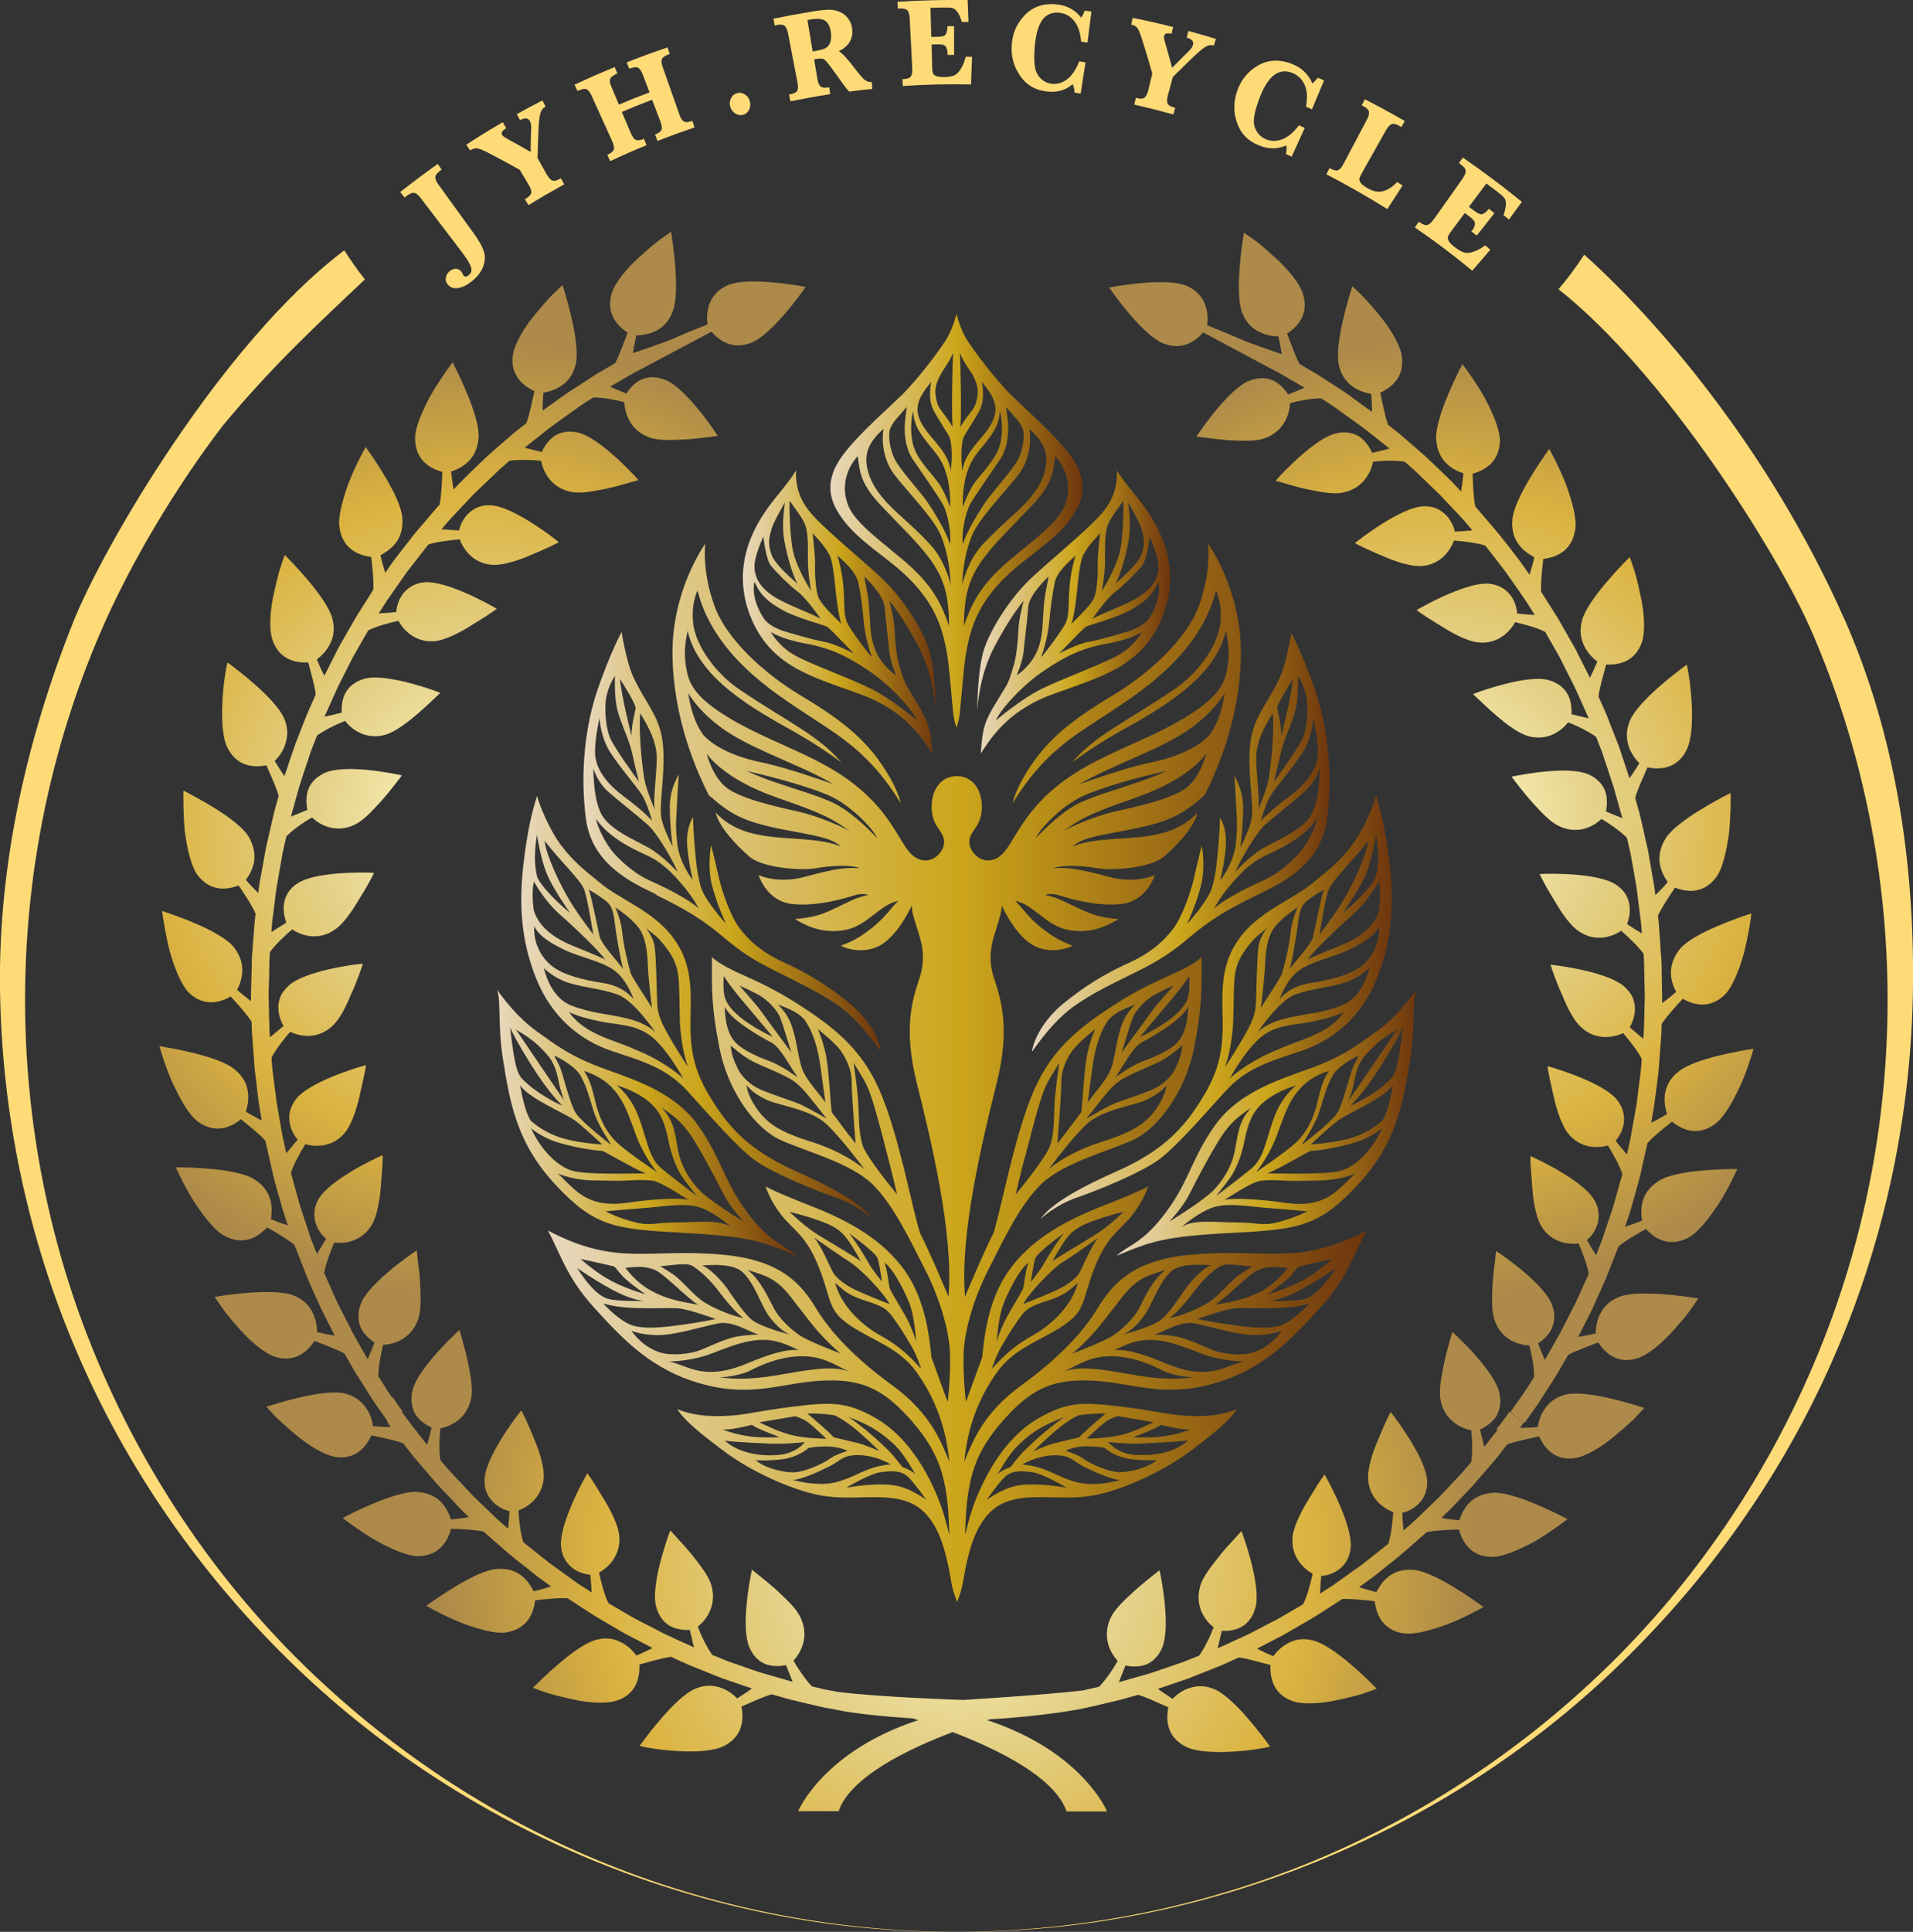 <?xml version="1.0" encoding="UTF-8"?>
<svg id="Layer_1" data-name="Layer 1" xmlns="http://www.w3.org/2000/svg" xmlns:xlink="http://www.w3.org/1999/xlink" viewBox="0 0 150 151.43">
  <rect x="0" y="0" width="150" height="151.43" fill="#333333" stroke="none"/>
  <defs>
    <style>
      .cls-1 {
        fill: url(#radial-gradient-3);
      }

      .cls-2 {
        fill: url(#radial-gradient-2);
      }

      .cls-3 {
        fill: url(#linear-gradient-8);
      }

      .cls-4 {
        fill: url(#linear-gradient-7);
      }

      .cls-5 {
        fill: url(#linear-gradient-5);
      }

      .cls-6 {
        fill: url(#linear-gradient-6);
      }

      .cls-7 {
        fill: url(#linear-gradient-9);
      }

      .cls-8 {
        fill: url(#linear-gradient-4);
      }

      .cls-9 {
        fill: url(#linear-gradient-3);
      }

      .cls-10 {
        fill: url(#linear-gradient-2);
      }

      .cls-11 {
        fill: url(#radial-gradient);
      }

      .cls-12 {
        fill: url(#linear-gradient);
      }

      .cls-13 {
        fill: url(#linear-gradient-10);
      }

      .cls-14 {
        fill: #ffdb78;
      }
    </style>
    <linearGradient id="linear-gradient" x1="45.74" y1="65.99" x2="69.06" y2="65.99" gradientUnits="userSpaceOnUse">
      <stop offset="0" stop-color="#e8d8be"/>
      <stop offset=".5" stop-color="#cca61b"/>
      <stop offset="1" stop-color="#6e360e"/>
    </linearGradient>
    <linearGradient id="linear-gradient-2" x1="40.87" y1="78.97" x2="68.42" y2="78.97" xlink:href="#linear-gradient"/>
    <linearGradient id="linear-gradient-3" x1="38.97" y1="88.01" x2="62.43" y2="88.01" xlink:href="#linear-gradient"/>
    <linearGradient id="linear-gradient-4" x1="58.25" y1="47.95" x2="73.37" y2="47.95" xlink:href="#linear-gradient"/>
    <linearGradient id="linear-gradient-5" x1="80.94" x2="104.26" xlink:href="#linear-gradient"/>
    <linearGradient id="linear-gradient-6" x1="81.58" y1="78.97" x2="109.12" y2="78.97" xlink:href="#linear-gradient"/>
    <linearGradient id="linear-gradient-7" x1="87.57" y1="88.01" x2="111.02" y2="88.01" xlink:href="#linear-gradient"/>
    <linearGradient id="linear-gradient-8" x1="42.91" y1="84.14" x2="107.09" y2="84.14" xlink:href="#linear-gradient"/>
    <linearGradient id="linear-gradient-9" x1="76.63" y1="47.95" x2="91.75" y2="47.95" xlink:href="#linear-gradient"/>
    <linearGradient id="linear-gradient-10" x1="65.11" y1="40.82" x2="84.88" y2="40.82" xlink:href="#linear-gradient"/>
    <radialGradient id="radial-gradient" cx="37.86" cy="62.62" fx="37.86" fy="62.62" r="37.27" gradientTransform="translate(0 1.66)" gradientUnits="userSpaceOnUse">
      <stop offset="0" stop-color="#fffbc9"/>
      <stop offset=".11" stop-color="#f8f0b7"/>
      <stop offset=".34" stop-color="#e6d38b"/>
      <stop offset=".37" stop-color="#e4d085"/>
      <stop offset=".69" stop-color="#dbb340"/>
      <stop offset="1" stop-color="#ad8a49"/>
    </radialGradient>
    <radialGradient id="radial-gradient-2" cx="74.97" cy="120.4" fx="74.97" fy="120.4" r="40.42" xlink:href="#radial-gradient"/>
    <radialGradient id="radial-gradient-3" cx="112.22" cy="62.7" fx="112.22" fy="62.7" r="37.26" xlink:href="#radial-gradient"/>
  </defs>
  <g>
    <path class="cls-12" d="M51.47,70.16c2.09,1.01,3.57,1.88,5.09,3.16,1.52,1.28,2.43,1.9,4.34,2.84,1.91.95,3.51,1.74,4.78,2.62,1.26.89,2.31,2.12,3.38,3.63-.09-.86-.87-2.49-2.46-3.78-1.58-1.29-3.17-2.3-5.03-3.14s-2.86-1.79-3.57-2.72c-.71-.93-1.39-2.89-1.63-3.97-.24-1.08-.61-2.55-.61-2.55,0,0-.31,1.58.05,3.06.35,1.46,1.09,3.04,1.11,3.09-.05-.06-1.71-1.86-1.99-2.96-.28-1.11-.33-1.66-.44-2.89-.12-1.23-.15-2.5-.15-2.5,0,0-.46.68-.47,1.81-.01,1.13.45,3.12.45,3.12,0,0-1.04-1.3-1.21-2.83-.18-1.53-.07-2.13-.01-3.38.06-1.24.13-2.06.13-2.06,0,0-.71,1.07-.71,2.52s.21,3.06.22,3.14c-.03-.06-.55-1.1-.78-1.85-.24-.77-.16-1.14,0-3.35.16-2.21.07-3.51-.49-4.77s-1.7-2.71-2.13-4.19c-.43-1.48-.6-2.68-.6-2.68,0,0-.93,1.73-1.89,4.55-.96,2.82-1.37,6.43-.92,10.02.45,3.59,3.46,5.02,5.55,6.02ZM54.79,71.2c-.89-.77-2.6-1.63-3.74-2.13-1.15-.5-2.11-1.32-2.85-2.12-.74-.8-1.36-2.16-1.47-2.76.45.61,1.09,1.32,2.47,2.1,1.3.74,1.88.76,2.97,1.69,1.1.93,2.25,2.47,2.62,3.23ZM50.2,55.91c.75,1.21,1.21,2.19,1.29,3.24.07,1.05-.31,3.49-.15,4.32-.04-.09-.64-1.52-.8-2.32-.16-.83-.49-3.75-.34-5.24ZM49.84,55.52c-.04.3-.3,1.15-.33,2.15-.07-.35-.77-3.04-.9-4.46.25.4,1.27,2.01,1.23,2.3ZM47.53,54.73c.14-.93.69-1.76.69-1.76,0,0-.06,1.22.11,2.3.17,1.08.98,2.61,1.21,3.66.24,1.06.41,1.78.56,2.35-.56-.78-1.83-2.54-2.21-3.33-.39-.79-.5-2.3-.37-3.23ZM47.01,56.3s.07,1.53.89,2.75c.81,1.23,1.95,2.53,2.4,3.2.43.65.81,2.02.83,2.08-.04-.04-.66-.75-2.15-1.85-1.35-1-2.09-2.01-2.28-3.04-.19-1.02.31-3.15.31-3.15ZM46.53,60.23s.27,1.03,1.14,1.81c.88.78,2.27,1.85,3.1,2.59.83.74,2.06,2.96,2.37,3.73,0,0-1.12-1.24-2.24-1.89-1.13-.64-3.15-1.44-3.78-2.72s-.59-3.51-.59-3.51Z"/>
    <path class="cls-10" d="M48.02,82.4c2.51.83,4.26,1.34,5.92,3.16,1.66,1.82,3.87,4.4,5.29,5.41,1.42,1.01,4.59,2.31,6.36,2.92,1.71.59,2.77,1.61,2.84,1.68-.62-.89-2.15-2.05-5.99-3.75-3.85-1.7-5.45-3.63-6.85-5.98-1.4-2.35-1.5-4.09-1.44-6.44.06-2.35-.02-4.22-1.54-6.12-1.52-1.9-3.99-2.8-5.45-3.99-1.46-1.18-2.19-1.76-3.14-3-.95-1.24-1.8-3.34-1.9-3.91-.34,1.03-.77,2.63-1.09,5.49-.32,2.86-.22,5.77,1.01,8.82,1.22,3.06,3.47,4.88,5.98,5.71ZM42.63,75.87s.7.75,1.9,1.15c1.2.39,2.59.47,3.88.93,1.29.45,2.93,2.89,3,2.99-.05-.05-.64-.71-2.17-1.09-1.59-.4-2.76-.38-4.46-1.04-1.7-.67-2.13-2.93-2.13-2.93ZM50.3,82.48c-2.15-.96-2.52-.9-3.85-1.6-1.3-.68-1.8-1.51-1.82-1.55.04.02.68.39,2.51.75,1.3.26,2.39.21,3.56.9,1.39.82,2.82,3.45,2.87,3.55-.07-.07-1.19-1.12-3.27-2.06ZM52.18,74.21c.7.91,1,1.61,1.06,2.89.06,1.28.03,2.93.12,3.67.09.74.17,1.67.58,2.85-.07-.1-1.15-1.74-1.8-2.97-.67-1.26-.59-1.76-.63-2.68-.04-.93-.06-2.97-.18-3.77-.12-.77-.65-1.42-.68-1.46.59.52.83.56,1.53,1.47ZM50.04,72.67c.64.81.73,2.15.76,3.06.03.91.32,3.27.32,3.27-.5-.83-1.3-1.98-1.66-2.68-.27-.97-.56-2.18-.67-3.24-.11-1.06-.55-1.95-.55-1.95,0,0,1.16.72,1.79,1.54ZM47.57,70.67c.39.34.52.73.64,1.71.12.98.43,2.73.65,3.59-.19-.37-1.7-1.9-1.85-2.59-.15-.69-.59-2.87-.83-3.65,0,0,.99.59,1.38.94ZM43.6,67c.56.65,1.9,2.04,2.17,2.64s.75,3.6.75,3.6c0,0-1.05-1.33-1.82-2.6-.77-1.26-1.86-3.54-2-4.74,0,0,.34.44.9,1.1ZM42.11,65.44s.27,1.89.79,3.11c.52,1.22,1.81,3.02,1.81,3.02,0,0-1.8-1.43-2.55-2.72-.45-1.45-.05-3.41-.05-3.41ZM41.87,69.1s.78,1.48,2.04,2.59c1.43,1.26,3.13,2.94,3.55,3.52-.04-.02-.69-.32-2.58-1.09-1.95-.79-2.74-1.84-3.03-2.77-.21-1.47.02-2.24.02-2.24ZM44.2,74.43c1.31.62,2.96.9,3.97,1.64,1.01.74,1.51,2.25,1.51,2.25,0,0-.73-1.01-2.35-1.26-1.63-.25-3.07-.62-3.95-1.26-.89-.64-1.58-1.86-1.49-3.21.24.55.85,1.14,2.32,1.84Z"/>
    <path class="cls-9" d="M53.4,96.63c5.27.27,6.4.67,9.03,1.79-.01-.02-.14-.17-.72-.55-.62-.4-1.78-.93-3.38-3.2-1.6-2.27-1.82-3.91-3.55-6.4-1.74-2.49-4.6-3.5-7.3-4.46-2.7-.96-3.9-1.9-5.41-2.98-1.51-1.09-2.64-2.6-3.08-3.24.31,1.12.03,2.72.44,5.38.56,3.58,1.13,6.69,4.15,9.92,3.02,3.23,4.56,3.46,9.83,3.73ZM43.76,92c1.73.66,2.98.51,4.18.55,1.2.05,2.11-.14,3.26,0,.61.13,1.83.89,2.78,1.5-.86-.21-3.11.02-3.85.1-.74.08-2.1.42-3.44.02-1.33-.4-2.06-1.35-2.94-2.18ZM53.04,95.82c-1.66,0-2,.31-3.32-.03-1.32-.34-2.24-.84-2.24-.84,0,0,1.23-.12,2.95-.25,1.72-.13,3.03-.4,4.22-.12,1.19.28,2.7,1.6,2.7,1.6-.98-.62-2.65-.36-4.31-.36ZM54.3,89.19c.8,1.25,1.96,3.48,2.45,4.44.48.97,1.56,2.13,1.56,2.13-.83-.5-2.83-1.8-3.45-2.45-.64-.67-1.39-1.71-1.66-3-.27-1.29-.27-2.42-1.33-3.48.92.6,1.63,1.11,2.43,2.36ZM51.29,86.75c.49.55.84,1.22,1.11,2.6.27,1.37.75,2.42,1.13,2.95.37.52,1.07,1.39,1.11,1.45-.08-.06-2.04-1.54-2.77-2.16-.75-.63-.96-1.46-1.31-2.56-.35-1.1-.69-2.68-2.19-3.96,1.47.46,2.43,1.12,2.92,1.68ZM47.92,85.18c.87.9,1.24,1.81,1.88,3.61.62,1.77,1.67,3.04,1.71,3.09-.06-.04-2.11-1.42-2.99-2.19-.89-.79-1.52-1.88-1.9-3.58-.36-1.65-.82-2.15-.85-2.17.05.01,1.28.36,2.14,1.24ZM45.5,84.28c.49.83.76,1.9,1.08,2.92.32,1,1.34,2.5,1.37,2.56-.07-.05-2.33-1.77-2.81-2.53-.49-.77-1.01-3.15-1.27-3.67-.27-.52-.41-.83-.41-.83,0,0,1.55.73,2.04,1.55ZM42.82,82.58c.71.74.87,1.64,1.01,2.32.1.5.3,1.09.4,1.36.04.06.06.09.06.09v.07s-.02-.06-.06-.16c-.45-.66-3.41-5.01-3.77-5.55,1.33.79,1.66,1.13,2.37,1.87ZM39.98,80.49c.21.64,2.61,4.83,4.12,6.17-.64-.22-2.01-1.06-2.62-1.6-.61-.54-.78-.65-1.01-1.48-.23-.84-.48-3.09-.48-3.09ZM45.11,87.85c.75.57,2.11,1.86,2.11,1.86,0,0-1.47-.07-2.82-.41-1.35-.34-2.21-.97-2.75-1.42-.36-.45-.7-1.79-.86-2.8.74,1.07,3.57,2.2,4.32,2.77ZM41.62,88.42s.48.46,1.52.91c1.07.46,3.35.87,4.08.88.34.12,2.18,1.24,3.4,1.77-.67-.02-4.72.14-5.81-.23-1.1-.37-2.35-1.52-3.18-3.33Z"/>
    <path class="cls-8" d="M67.62,54.48c3.55,1.32,4.88,3.71,5.47,4.57,0,0-.05-1.44-.34-2.3-.29-.86-1.08-1.99-1.38-2.54-.31-.54-.37-.45-.8-1.85-.42-1.39-.37-2.72-.47-3.52-.1-.77-.35-1.7-.37-1.75.06.06,1.07,1.25,2.31,3.63,1.27,2.44,1.33,5.03,1.33,5.03,0,0,.02-2.61-.41-4.41-.43-1.81-2.19-4.47-3.72-5.92-1.52-1.45-4.09-3.51-5.42-4.93-1.33-1.42-1.42-2.66-1.41-3.63-.31.67-1.69,2.19-2.32,3.12-.64.93-3.01,4.33-1.13,8.62,1.66,3.79,4.95,4.5,8.67,5.88ZM71.9,56.47c-.06-.05-1.88-1.6-3.46-2.41-1.61-.83-4.69-1.92-6.06-2.66-1.36-.74-1.94-1.87-1.94-1.87,0,0,.77.56,2.74.92,1.97.36,3.23.98,4.91,2.1,1.69,1.13,3.43,3.03,3.81,3.92ZM69.36,47.54c.07.93.31,2.76.37,3.54.07.78.54,1.86.54,1.86,0,0-.86-.54-1.42-1.54-.56-1-.6-2.01-.67-3.37-.07-1.35-.26-1.93-.41-2.84,0,0,1.51,1.41,1.58,2.35ZM67.32,45.74c.18.9.32,1.9.4,2.91.09,1.01.35,2.03.65,2.87-.29-.28-1.71-2.17-1.95-2.72-.25-.55-.2-1.36-.25-2.31-.05-.95-.18-1.84-.51-2.95.59.54,1.48,1.3,1.66,2.2ZM65.01,43.43c.34.61.47,2.49.52,2.95.12,1.03.29,2.18.45,2.53-.56-.56-1.56-1.49-1.8-2.07-.24-.58-.3-2.05-.27-2.6.03-.54-.19-2.44-.19-2.44.67.73.94,1.02,1.27,1.63ZM61.91,39.24c.68.99,1.19,1.55,1.32,2.24.14.69.12,1.45.12,2.48s.23,2.29.25,2.37c-.38-.62-1.14-1.92-1.41-3.11-.27-1.18-.3-3.54-.28-3.99ZM60.49,41.47c.2-.63,1.06-2.09,1.06-2.09,0,0-.23,1.39-.12,2.49.11,1.1.72,3.35,1.13,3.9,0,0-1.76-1.43-2.06-2.28-.31-.85-.2-1.38,0-2.01ZM59.86,42.07s.18,1.8.61,2.3c.43.5,1.32,1.43,2.07,2,.75.57,1.8,2.13,1.8,2.13-.73-.43-2.78-1.15-3.71-1.77-.93-.62-1.41-1.32-1.47-2.2-.06-.88.7-2.47.7-2.47ZM59.16,45.61c.5,1.11,1.1,1.57,2.16,2.19,1.07.62,3.36,1.21,3.54,1.33.18.12.67.62,2.1,2.1,0,0-1.46-.78-2.37-.93-.91-.16-3.07-.81-3.07-.81,0,0-1.15-.33-1.6-.98-.45-.65-.98-1.76-.77-2.9Z"/>
    <path class="cls-5" d="M96.78,60.74s.07.81.13,2.06c.06,1.24.16,1.85-.01,3.38-.18,1.52-1.21,2.83-1.21,2.83,0,0,.46-2,.44-3.12-.01-1.13-.47-1.81-.47-1.81,0,0-.03,1.27-.15,2.5-.12,1.23-.16,1.78-.44,2.89-.28,1.09-1.93,2.9-1.99,2.96.03-.05.76-1.64,1.11-3.09.35-1.48.04-3.06.04-3.06,0,0-.37,1.47-.61,2.55-.24,1.08-.92,3.04-1.63,3.97-.71.93-1.7,1.88-3.57,2.72-1.87.84-3.45,1.85-5.04,3.14-1.58,1.29-2.37,2.92-2.46,3.78,1.07-1.51,2.11-2.74,3.38-3.63,1.26-.89,2.86-1.68,4.78-2.62,1.92-.95,2.82-1.56,4.34-2.84,1.52-1.28,3-2.15,5.09-3.16,2.09-1.01,5.09-2.43,5.55-6.02.45-3.59.04-7.2-.92-10.02-.96-2.82-1.88-4.55-1.88-4.55,0,0-.17,1.19-.6,2.68-.43,1.48-1.57,2.93-2.13,4.19s-.65,2.56-.49,4.77c.16,2.21.24,2.58,0,3.35-.23.75-.75,1.78-.78,1.85,0-.08.22-1.72.22-3.14s-.71-2.52-.71-2.52ZM101.8,66.95c-.74.8-1.71,1.62-2.85,2.12-1.15.5-2.85,1.36-3.74,2.13.37-.76,1.53-2.3,2.63-3.23,1.1-.93,1.67-.95,2.97-1.69,1.38-.78,2.01-1.49,2.47-2.1-.11.6-.73,1.96-1.47,2.76ZM103.3,59.45c-.19,1.02-.93,2.04-2.28,3.04-1.48,1.1-2.11,1.81-2.15,1.85.02-.07.39-1.44.83-2.08.44-.67,1.58-1.97,2.4-3.2.81-1.23.89-2.75.89-2.75,0,0,.5,2.13.31,3.15ZM101.38,53.22c-.13,1.42-.83,4.1-.9,4.46-.03-1.01-.28-1.86-.33-2.15-.04-.3.98-1.9,1.23-2.3ZM100.45,58.93c.24-1.06,1.05-2.59,1.21-3.66.17-1.08.11-2.3.11-2.3,0,0,.55.83.69,1.76.14.93.02,2.44-.36,3.23-.39.79-1.65,2.55-2.21,3.33.15-.57.33-1.29.56-2.35ZM98.51,59.15c.07-1.05.53-2.03,1.29-3.24.15,1.49-.18,4.41-.34,5.24-.16.8-.76,2.23-.8,2.32.16-.83-.22-3.27-.15-4.32ZM99.23,64.62c.83-.74,2.22-1.81,3.1-2.59.88-.78,1.15-1.81,1.15-1.81,0,0,.04,2.23-.59,3.51-.63,1.28-2.66,2.08-3.78,2.72-1.13.64-2.24,1.89-2.24,1.89.31-.77,1.54-2.99,2.37-3.73Z"/>
    <path class="cls-6" d="M97.4,73.27c-1.52,1.9-1.6,3.77-1.54,6.12.06,2.35-.04,4.09-1.44,6.44-1.4,2.35-3,4.28-6.85,5.98-3.85,1.7-5.37,2.86-5.99,3.75.06-.06,1.13-1.08,2.84-1.68,1.76-.61,4.94-1.92,6.36-2.92,1.42-1.01,3.63-3.59,5.29-5.41,1.66-1.82,3.42-2.33,5.92-3.16,2.51-.83,4.76-2.64,5.98-5.71,1.22-3.06,1.32-5.96,1.01-8.82-.32-2.86-.75-4.46-1.09-5.49-.1.57-.95,2.66-1.9,3.91-.95,1.24-1.68,1.82-3.14,3-1.46,1.19-3.93,2.09-5.45,3.99ZM101.75,71.13s-.44.89-.55,1.95c-.11,1.06-.4,2.27-.67,3.24-.36.7-1.15,1.86-1.66,2.68,0,0,.29-2.36.32-3.27.03-.91.13-2.25.76-3.06.64-.81,1.79-1.54,1.79-1.54ZM96.06,83.62c.41-1.18.5-2.11.59-2.85.09-.74.06-2.39.12-3.67.06-1.28.36-1.98,1.06-2.89.7-.91.94-.95,1.53-1.47-.03.04-.57.68-.68,1.46-.12.8-.14,2.84-.18,3.77-.04.93.04,1.42-.63,2.68-.65,1.23-1.73,2.87-1.8,2.97ZM103.55,80.88c-1.33.7-1.7.64-3.85,1.6-2.08.93-3.2,1.99-3.27,2.06.05-.1,1.48-2.73,2.87-3.55,1.18-.7,2.26-.64,3.56-.9,1.83-.37,2.47-.73,2.51-.75-.02.04-.52.87-1.82,1.55ZM105.23,78.8c-1.7.67-2.87.64-4.46,1.04-1.52.38-2.12,1.03-2.17,1.09.07-.11,1.71-2.54,2.99-2.99,1.29-.45,2.68-.53,3.88-.93,1.2-.39,1.9-1.15,1.9-1.15,0,0-.43,2.26-2.13,2.93ZM106.63,75.81c-.89.64-2.32,1.01-3.95,1.26-1.63.25-2.35,1.26-2.35,1.26,0,0,.5-1.51,1.51-2.25,1.01-.74,2.66-1.02,3.97-1.64,1.47-.7,2.08-1.29,2.32-1.84.09,1.36-.6,2.58-1.49,3.21ZM108.15,71.34c-.29.94-1.08,1.99-3.03,2.77-1.89.76-2.55,1.07-2.59,1.09.43-.58,2.12-2.26,3.55-3.52,1.26-1.11,2.04-2.59,2.04-2.59,0,0,.24.77.02,2.24ZM107.84,68.84c-.75,1.29-2.55,2.72-2.55,2.72,0,0,1.28-1.8,1.81-3.02.52-1.22.79-3.11.79-3.11,0,0,.41,1.95-.05,3.41ZM106.39,67c.56-.65.9-1.1.9-1.1-.15,1.19-1.23,3.47-2,4.74-.77,1.26-1.82,2.6-1.82,2.6,0,0,.47-3.01.75-3.6s1.61-1.98,2.17-2.64ZM102.98,73.38c-.15.69-1.66,2.22-1.85,2.59.23-.86.53-2.62.65-3.59.12-.98.25-1.36.64-1.71.39-.35,1.38-.94,1.38-.94-.24.78-.68,2.96-.83,3.65Z"/>
    <path class="cls-4" d="M107.94,80.84c-1.51,1.09-2.7,2.02-5.41,2.98-2.71.96-5.57,1.97-7.31,4.46-1.74,2.49-1.95,4.13-3.55,6.4-1.6,2.27-2.76,2.8-3.38,3.2-.58.37-.71.53-.72.55,2.63-1.12,3.76-1.52,9.03-1.79,5.27-.27,6.81-.5,9.83-3.73,3.02-3.23,3.59-6.35,4.15-9.92.41-2.66.14-4.26.45-5.38-.45.64-1.57,2.15-3.08,3.24ZM109.54,80.71c-.37.55-3.32,4.89-3.78,5.55-.04.1-.06.16-.06.16v-.07s.02-.03.06-.09c.1-.28.3-.86.4-1.36.13-.68.3-1.58,1.01-2.32.71-.74,1.04-1.08,2.37-1.87ZM106.54,82.73s-.15.31-.41.83c-.27.52-.79,2.9-1.27,3.67-.48.76-2.74,2.48-2.81,2.53.04-.06,1.06-1.56,1.38-2.56.33-1.02.59-2.09,1.08-2.92.49-.83,2.04-1.55,2.04-1.55ZM104.22,83.94s-.49.53-.85,2.17c-.37,1.7-1.01,2.8-1.9,3.58-.87.77-2.92,2.15-2.98,2.19.05-.05,1.09-1.33,1.71-3.09.64-1.81,1.01-2.71,1.88-3.61.85-.88,2.08-1.23,2.14-1.24ZM101.63,85.07c-1.5,1.28-1.84,2.86-2.19,3.96-.35,1.1-.56,1.92-1.31,2.56-.74.62-2.69,2.1-2.77,2.16.04-.05.74-.93,1.11-1.45.38-.53.87-1.58,1.13-2.95.27-1.37.61-2.04,1.11-2.6.49-.55,1.45-1.21,2.92-1.68ZM93.25,93.63c.48-.97,1.65-3.19,2.45-4.44.8-1.25,1.51-1.76,2.43-2.36-1.06,1.06-1.06,2.19-1.33,3.48-.27,1.29-1.02,2.33-1.66,3-.62.65-2.62,1.94-3.45,2.45,0,0,1.08-1.16,1.56-2.13ZM100.27,95.79c-1.32.34-1.66.03-3.32.03s-3.33-.27-4.31.36c0,0,1.51-1.32,2.7-1.6,1.19-.28,2.5-.01,4.21.12,1.72.13,2.95.25,2.95.25,0,0-.92.5-2.24.84ZM103.3,94.18c-1.33.4-2.7.06-3.44-.02-.74-.08-2.99-.31-3.85-.1.95-.61,2.17-1.37,2.78-1.5,1.15-.14,2.06.05,3.26,0,1.2-.05,2.46.11,4.18-.55-.87.83-1.61,1.78-2.94,2.18ZM105.2,91.75c-1.1.37-5.14.21-5.81.23,1.21-.53,3.06-1.65,3.4-1.77.73-.01,3.01-.42,4.08-.88,1.03-.45,1.49-.88,1.52-.91-.83,1.81-2.08,2.97-3.18,3.33ZM108.36,87.87c-.54.45-1.4,1.09-2.75,1.42-1.35.34-2.82.41-2.82.41,0,0,1.36-1.28,2.11-1.86.75-.57,3.58-1.7,4.32-2.77-.16,1.01-.49,2.35-.86,2.8ZM109.53,83.58c-.23.84-.39.94-1.01,1.48-.61.54-1.99,1.38-2.63,1.6,1.51-1.35,3.91-5.54,4.12-6.17,0,0-.26,2.25-.48,3.09Z"/>
    <path class="cls-3" d="M93.18,98.37c-4.48.45-6.02,2.39-7.13,4.2-1.1,1.82-2.98,3.85-5.94,6-2.96,2.15-3.81,4.32-4.5,6,.28-2.88,1.2-5.09,2.57-7.01,1.36-1.91,3.4-2.45,5.19-3.65,1.8-1.21,1.44-1.93,2.45-4.52,1.01-2.59,2.05-2.96,2.98-4.17.9-1.17,1.21-2.17,1.22-2.23-.02.02-.43.31-3.51,1.52-3.18,1.24-5.73,2.72-7.42,5.11-1.7,2.39-1.93,5.47-2.08,6.79-.22.6-1.27,3.48-1.27,3.48,0,0-.24-1.86-.18-3.81.06-1.95.93-4.6,1.92-6.52.99-1.93,2.42-5.06,4.16-6.74,1.74-1.68,5.13-2.53,7.19-3.46,2.05-.93,4.15-3.9,4.8-7.22.65-3.32.59-4.62.59-7.11-1.45,1.24-3.35,1.51-6.6,3.58-3.26,2.07-5.36,3.85-6.75,7.34-1.39,3.5-2.25,8.29-2.96,10.69-.77,1.48-2.24,5-2.24,5-.43-4.93,1.4-12.4,2.49-16.78,1.09-4.38.29-6.6-.23-8.22-.53-1.62-.12-2.84.14-3.69.26-.84.5-1.54.47-1.98.29.59,1.01,2.04,2.13,2.9s2.63.68,3.44.26c-.94-.36-1.51-.66-2.51-1.45-1-.79-1.39-1.5-2-2.07,1.42.28,2.4,1.9,4.05,2.26,1.65.35,2.96-.15,4.06-.83-2.01-.16-2.53-.57-4.5-1.49-.52-.24-1.26-.41-1.26-.41,0,0,.47-.16,1.1.04s2.87.9,4.88.68c2.01-.22,2.62-2.27,2.62-2.27,0,0-1.47.72-3.58.15-2.64-.72-3.28-.73-4.35-.69.65-.26,2.15-.21,3.39,0,1.24.22,4.24-.02,5.27-.91,1.03-.89,2.39-2.35,2.62-3.44-1.36,1.44-3.06,1.86-5.76,2.01-2.71.16-3.31.36-4.04.64.77-.69,1.96-.83,4.47-1.32,3.23-.62,4.22-1.24,5.89-2.71.89-1.77,2.78-5.89,2.84-10.99.06-5.09-2.57-8.71-2.57-8.71,0,0,.28,2.09-.71,4.84-.99,2.74-4.11,5.45-6.67,6.99-2.57,1.54-4.66,2.98-6.2,5.11-1.54,2.13-1.74,3.38-1.74,3.38,2.43-3.94,4.75-5.23,7.45-7,2.7-1.78,7.21-4.68,8.49-9.65.24.55.5,1.58.3,2.81-.25,1.51-1.62,3.62-3.61,4.96-3.78,2.55-6.16,3.57-7.97,5.7.77-.59,2.19-1.56,3.82-2.47,2.85-1.6,7.4-4.05,8.23-7.84.24,1.08.32,1.98.06,3.19-.25,1.21-.97,2.2-3.2,3.57-4.4,2.7-9.51,3.42-12.81,8.38-.73,1.1-1.12,1.91-1.56,2.34-1.15,1.12-2.37.21-2.57-.67-.14-.62.2-1,.55-1.52.81-1.25.44-3.9-1.57-3.9s-2.38,2.66-1.57,3.9c.34.53.69.91.55,1.52-.2.88-1.42,1.79-2.57.67-.44-.43-.83-1.24-1.56-2.34-3.3-4.96-8.41-5.69-12.81-8.38-2.23-1.37-2.95-2.35-3.2-3.57-.25-1.21-.18-2.12.06-3.19.83,3.79,5.38,6.24,8.23,7.84,1.63.92,3.05,1.88,3.82,2.47-1.81-2.13-4.19-3.15-7.97-5.7-1.99-1.34-3.36-3.45-3.61-4.96-.21-1.23.05-2.26.3-2.81,1.27,4.97,5.79,7.87,8.48,9.65,2.7,1.78,5.02,3.06,7.45,7,0,0-.2-1.24-1.74-3.38-1.54-2.13-3.63-3.57-6.2-5.11-2.57-1.54-5.69-4.24-6.67-6.99-.99-2.74-.71-4.84-.71-4.84,0,0-2.63,3.61-2.57,8.71.06,5.09,1.95,9.22,2.84,10.99,1.67,1.47,2.66,2.09,5.89,2.71,2.51.48,3.7.63,4.47,1.32-.74-.28-1.34-.48-4.04-.64-2.7-.16-4.4-.57-5.77-2.01.24,1.09,1.6,2.55,2.63,3.44,1.03.89,4.03,1.13,5.27.91,1.24-.22,2.74-.27,3.39,0-1.07-.04-1.71-.03-4.35.69-2.11.57-3.58-.15-3.58-.15,0,0,.61,2.05,2.63,2.27,2.01.22,4.24-.48,4.88-.68.64-.2,1.1-.04,1.1-.04,0,0-.74.17-1.26.41-1.97.92-2.48,1.33-4.5,1.49,1.1.68,2.41,1.18,4.06.83,1.65-.36,2.63-1.98,4.05-2.26-.61.57-1.01,1.28-2,2.07-1,.79-1.57,1.1-2.51,1.45.81.42,2.31.61,3.44-.26,1.12-.87,1.84-2.31,2.13-2.9-.04.44.21,1.14.47,1.98.26.84.67,2.06.14,3.69-.53,1.62-1.32,3.84-.23,8.22,1.09,4.38,2.92,11.85,2.49,16.78,0,0-1.47-3.52-2.24-5-.71-2.4-1.57-7.2-2.96-10.69-1.39-3.49-3.49-5.27-6.75-7.34-3.26-2.07-5.15-2.34-6.6-3.58,0,2.49-.06,3.79.59,7.11.65,3.32,2.74,6.29,4.8,7.22,2.05.93,5.45,1.78,7.19,3.46,1.74,1.68,3.16,4.82,4.16,6.74.99,1.92,1.87,4.57,1.93,6.52.06,1.95-.18,3.81-.18,3.81,0,0-1.06-2.87-1.27-3.48-.15-1.32-.39-4.4-2.08-6.79-1.7-2.39-4.24-3.87-7.42-5.11-3.08-1.21-3.49-1.5-3.51-1.52.02.06.32,1.06,1.22,2.23.93,1.2,1.97,1.58,2.98,4.17s.65,3.32,2.45,4.52c1.8,1.2,3.83,1.74,5.19,3.65,1.36,1.92,2.29,4.13,2.57,7.01-.69-1.68-1.54-3.85-4.5-6-2.96-2.15-4.84-4.19-5.94-6-1.11-1.82-2.65-3.75-7.13-4.2-5.98-.6-8.41.99-13.91-1.92,1.01,1.87,1.45,3.67,3.67,6.1,2.22,2.43,4.44,4.83,8.38,5.92,3.94,1.1,6.22-.06,9.3-.24,3.08-.18,4.77.53,6.87,2.81,2.1,2.28,2.65,3.98,2.95,5.61.3,1.63.3,3.66.3,3.66-.28-1.17-.59-2.37-1.32-3.89-.73-1.53-2.13-3.92-4.41-5.24-2.28-1.32-3.52-1.29-6.44-.93-2.92.35-3.86.71-5.67.75-1.81.05-2.75-.28-3.5-.53.75,1.01,1.57,1.69,3.54,3.18,1.97,1.5,4.65,2.77,6.81,3.36,2.16.59,3.67.3,5.6.35,1.93.06,3.2.52,4.19,2.16.99,1.64,1.26,4.11,1.45,4.93.1.42.37,1.13.37,1.13,0,0,.27-.71.37-1.13.19-.82.46-3.29,1.45-4.93.99-1.64,2.27-2.1,4.19-2.16,1.93-.06,3.44.24,5.6-.35,2.16-.59,4.84-1.87,6.81-3.36,1.97-1.5,2.78-2.18,3.54-3.18-.74.25-1.69.58-3.49.53-1.81-.05-2.75-.4-5.67-.75-2.92-.35-4.16-.39-6.44.93-2.28,1.32-3.69,3.72-4.41,5.24-.73,1.52-1.04,2.72-1.32,3.89,0,0,0-2.03.3-3.66.3-1.63.84-3.33,2.95-5.61,2.1-2.28,3.79-2.99,6.87-2.81,3.08.18,5.36,1.33,9.3.24,3.94-1.1,6.16-3.49,8.38-5.92,2.22-2.43,2.66-4.23,3.67-6.1-5.5,2.9-7.93,1.31-13.91,1.92ZM84.64,99.78c-.26.43-.98.98-1.8,1.35-.82.37-1.48.64-2.61,1.09.49-.92,2.29-2.78,3.13-3.31.84-.52,1.92-1.3,2.77-1.89-.53.55-1.24,2.32-1.5,2.75ZM85.42,95.81c1.21-.47,2.68-.82,2.68-.82,0,0-1.04,1.01-1.9,1.59-.87.58-3.12,1.87-3.69,2.29,0,0,.64-1.14.99-1.62.34-.48.73-.97,1.93-1.44ZM81.18,98.64c.14-.46,2.17-1.92,2.23-1.96-.59.73-1.45,2.16-1.68,2.6-.51.73-.87,1.17-.9,1.2,0-.06.21-1.38.34-1.83ZM78.59,102.46c.29-.86,1.3-2.96,2.05-3.48-.27.78-.31,1.71-.43,2.05-.29.6-1.12,1.87-1.51,2.7s-.56,1.47-.56,1.47c0,0,.16-1.88.45-2.73ZM78.51,105.56c.43-.74,1-1.67,1.57-2.43.57-.76,1.23-.89,2.34-1.27,1.1-.38,1.47-.75,2.1-1.31-.43,1.68-1.94,3.23-3.5,4.1-1.56.87-2.37,1.69-3.25,2.65.02-.06.32-1.02.74-1.74ZM90.03,87.66c-.7.7-1.72,1.23-3.58,1.82-1.87.59-3.23,1.36-4.21,2.15,0,0,2.25-3.03,3.28-3.77,1.03-.74,2.53-1.07,3.7-1.4,1.17-.34,1.99-1.04,2.25-1.39-.11.85-.74,1.9-1.44,2.6ZM92.16,83.76c-.3.61-.93,1.3-2,1.73-.99.4-2.54.88-3.09,1.15-.61.3-1.88,1.04-1.88,1.04,1.05-1.3,1.74-2.33,2.52-2.9.77-.57,2.73-1.27,3.47-1.7.75-.43,1.53-1.14,1.53-1.14-.04.62-.26,1.2-.55,1.81ZM92.28,81.75c-.59.6-1.73,1.1-2.65,1.43-.92.34-2.17,1.26-2.17,1.26,1-1.49,1.38-2.39,2.18-2.8.8-.41,3.18-1.81,3.52-2.76-.02,1.35-.3,2.27-.89,2.87ZM93.24,76.52s.1,1.15-.12,1.77c-.22.61-.9,1.32-1.88,1.96-.95.63-1.81,1.01-1.85,1.03.06-.07,1.97-2.34,2.71-3.23.75-.9,1.14-1.53,1.14-1.53ZM90.56,77.96c.75-.41,1.46-.7,1.46-.7,0,0-1.37,1.54-1.71,2.02-.34.48-2.36,3.22-2.36,3.22,0,0,.63-2.08.86-2.7.23-.61,1-1.44,1.75-1.84ZM89.03,78.73s-.68.58-1.04,1.52c-.37.97-.51,2.21-.77,3.2-.26.99-.99,1.7-1.93,2.96,0,0,.16-1.2.39-2.9.24-1.7.73-2.86,1.18-3.48.45-.61,1.25-.95,2.17-1.3ZM84.05,82.4c.45-.65,1.82-1.73,1.82-1.73,0,0-.43.96-.65,2.13-.2,1.08-.31,3.14-.43,4.38-.31.36-1.01,1.39-1.88,2.46,0,0,.32-3.91.31-4.83-.01-.92.39-1.76.83-2.41ZM80.33,90.86c.27-1.01.77-3.05,1.24-4.56.47-1.51.81-1.82,1.49-3-.01.09-.24,1.6-.34,2.75-.1,1.19-.01,2.67-.37,3.72-.35,1.03-2.64,3.78-2.71,3.86.02-.08.42-1.78.68-2.77ZM93.06,61.72c-1.1.88-3.89,1.51-5.59,1.88-1.7.37-3.81,1.33-4.19,1.6,1.47-.99,1.78-1.29,5.79-2.68,4.31-1.5,5.52-3.46,5.52-3.46,0,0-.43,1.79-1.53,2.66ZM92.65,57.56c2.42-1.48,3.38-3.24,3.38-3.24-.15.99-.44,2.26-1.18,3.28-.34.39-1.58,1.55-4.66,2.18-1.95.39-5.44,1.65-5.55,1.69,2.19-1.31,5.66-2.48,8.01-3.91ZM82.1,64.52c.68-.72,1.45-1.37,2.32-1.87.44-.25.91-.44,1.37-.61,1.85-.68,3.75-1.17,5.67-1.61-.89.43-1.83.75-2.75,1.06-1.33.46-2.86.87-4.12,1.48-1.27.63-2.39,1.73-3.39,2.73.24-.44.55-.82.9-1.18ZM55.14,57.6c-.74-1.02-1.03-2.29-1.18-3.28,0,0,.96,1.76,3.38,3.24,2.34,1.43,5.82,2.59,8.01,3.91-.11-.04-3.6-1.29-5.55-1.69-3.08-.62-4.32-1.79-4.66-2.18ZM62.53,63.6c-1.7-.37-4.49-1-5.59-1.88-1.11-.88-1.53-2.66-1.53-2.66,0,0,1.21,1.97,5.52,3.46,4.01,1.39,4.32,1.69,5.79,2.68-.39-.27-2.49-1.23-4.19-1.6ZM65.41,62.97c-1.26-.61-2.79-1.02-4.12-1.48-.93-.31-1.86-.64-2.75-1.06,1.92.45,3.82.94,5.67,1.61.46.17.94.36,1.37.61.86.5,1.64,1.15,2.32,1.87.34.36.66.74.9,1.18-1-1-2.12-2.09-3.39-2.73ZM65.95,82.4c.44.65.84,1.5.83,2.41-.01.92.31,4.83.31,4.83-.87-1.07-1.57-2.1-1.88-2.46-.12-1.24-.23-3.31-.43-4.38-.22-1.17-.65-2.13-.65-2.13,0,0,1.38,1.08,1.82,1.73ZM63.14,80.03c.45.61.94,1.78,1.18,3.48.24,1.7.4,2.9.4,2.9-.95-1.26-1.68-1.97-1.93-2.96-.26-.99-.39-2.23-.77-3.2-.36-.94-1.01-1.48-1.04-1.52.93.35,1.73.69,2.18,1.3ZM59.44,77.96c.75.4,1.52,1.23,1.75,1.84.23.61.86,2.7.86,2.7,0,0-2.02-2.73-2.36-3.22-.34-.48-1.71-2.02-1.71-2.02,0,0,.71.3,1.46.7ZM56.76,76.52s.39.63,1.13,1.53c.74.88,2.65,3.15,2.71,3.23-.04-.02-.9-.4-1.85-1.03-.98-.64-1.66-1.35-1.88-1.96-.22-.61-.12-1.77-.12-1.77ZM60.36,81.65c.8.41,1.19,1.31,2.18,2.8,0,0-1.25-.93-2.17-1.26-.92-.34-2.05-.83-2.65-1.43-.59-.6-.87-1.52-.89-2.87.35.96,2.72,2.35,3.52,2.76ZM57.29,81.95s.78.71,1.53,1.14c.74.43,2.71,1.12,3.48,1.7.77.57,1.47,1.6,2.52,2.9,0,0-1.27-.74-1.88-1.04-.55-.27-2.09-.75-3.09-1.15-1.07-.43-1.7-1.13-2-1.73-.3-.61-.52-1.19-.55-1.81ZM63.55,89.48c-1.87-.59-2.89-1.13-3.58-1.82-.7-.7-1.33-1.75-1.44-2.6.26.35,1.08,1.06,2.25,1.39,1.17.34,2.67.66,3.7,1.4,1.03.74,3.28,3.77,3.28,3.77-.98-.78-2.34-1.55-4.21-2.15ZM67.64,89.76c-.36-1.05-.27-2.53-.37-3.72-.1-1.15-.33-2.66-.34-2.75.68,1.18,1.02,1.49,1.49,3,.47,1.51.98,3.55,1.24,4.56.26.98.66,2.68.68,2.77-.07-.08-2.36-2.83-2.71-3.86ZM71.41,102.46c.29.86.44,2.73.44,2.73,0,0-.18-.64-.56-1.47-.39-.83-1.23-2.09-1.51-2.7-.12-.35-.16-1.27-.42-2.05.75.52,1.77,2.62,2.05,3.48ZM68.82,98.64c.14.45.34,1.78.34,1.83-.02-.03-.39-.48-.9-1.2-.23-.43-1.08-1.86-1.68-2.6.06.05,2.09,1.51,2.23,1.96ZM61.91,94.99s1.47.35,2.68.82c1.21.47,1.59.96,1.93,1.44.35.48.99,1.62.99,1.62-.57-.43-2.82-1.71-3.69-2.29-.87-.58-1.91-1.59-1.91-1.59ZM63.86,97.03c.86.58,1.93,1.36,2.77,1.89.84.52,2.64,2.39,3.13,3.31-1.12-.45-1.79-.71-2.61-1.09-.82-.37-1.54-.92-1.8-1.35-.26-.43-.97-2.2-1.5-2.75ZM68.98,104.65c-1.56-.87-3.07-2.42-3.5-4.1.63.56,1,.93,2.1,1.31,1.11.39,1.77.51,2.34,1.27.57.76,1.14,1.69,1.57,2.43.42.72.72,1.68.74,1.74-.88-.97-1.69-1.79-3.25-2.65ZM62.04,101.71c1.16,1.48,1.69,2.25,2.57,3.16.85.88,1.28,1.21,1.31,1.23-.07-.03-2.43-.92-3.15-1.39-.73-.47-1.66-1.33-2.1-2.18-.45-.85-1.03-2.19-2.05-2.98,1.54.47,2.26.68,3.43,2.16ZM58.21,99.7c.73.68,1.1,1.64,1.67,2.77s1.46,1.91,2.08,2.15c-1.12-.3-2.44-.72-3.01-1.17-.57-.45-1.46-1.76-1.89-2.39-.43-.63-1.39-1.65-2.02-1.87.84-.04,2.44-.16,3.17.52ZM54.42,99.31c.56.39,1.19.91,2.04,2.04.85,1.13,1.54,1.78,1.85,1.97-.95-.18-2.28-.74-3.07-1.23-.79-.48-1.79-1.75-2.46-2.2-.67-.45-1.02-.64-1.02-.64,1.23-.07,2.09-.34,2.66.05ZM51.32,99.53c.75.3,2.47,2.16,3.42,2.74-1.38-.24-2.46-.43-3.69-1.1-1.23-.67-2.01-1.79-2.01-1.79.89-.1,1.52-.15,2.28.15ZM48.14,99.28c.06.02.1.05.55.61.45.56,1.92,1.56,1.92,1.56,0,0-1.42-.38-2.66-1.04-1.24-.65-2.42-1.72-2.42-1.72.89.17,2.55.56,2.61.58ZM45.24,99.39s1.77,1.22,3.15,1.9c1.38.68,2.15.68,2.15.68,0,0-2.09.07-2.89-.17-.8-.24-1.61-1.19-2.41-2.42ZM47.33,102.18c1.88.58,5.03.28,5.92.38.89.1,2.86.83,2.86.83,0,0-1.05.24-2.61.45-1.55.21-3.27.43-4.28-.1-1.01-.53-1.9-1.55-1.9-1.55ZM49.49,104.3c.33.15,1.37.43,2.59.33,1.21-.1,3.04-.65,4.21-.89,1.16-.24,2.42.65,3.2.87,0,0-.7-.01-1.73.16-1.03.18-2.5.97-3.11,1.15-.61.18-1.93.39-2.9.09-.97-.31-1.73-.97-2.25-1.71ZM54.92,107.47c-.81-.12-1.78-.62-2.46-.75.33,0,1.87-.06,3.3-.61,1.48-.57,2.61-1.02,3.84-1.08,1.23-.06,2.1.36,3.01.8-.99-.09-2.27.31-4.05,1.05-1.78.74-2.82.71-3.64.59ZM60.92,107.8c-2.34.4-3.61.26-4.49.17.41-.02,1.64-.15,2.42-.55.78-.4,2.26-1.08,3.92-1.11,1.66-.03,2.52.58,3.85,1.23-1.26-.57-3.36-.14-5.7.26ZM70.24,113.36c.62.59,1.49,2.11,1.54,2.21-.26-.31-1.04-.59-1.04-.59,0,0-.57-.78-1.09-1.3-.69-.68-1.97-1.85-3.11-2.6,2.16.77,3.05,1.67,3.7,2.27ZM65.43,110.94s.45.16,1.33.83c.86.65,2.13,1.91,2.2,1.98-.06-.03-1.08-.48-1.6-.61-.53-.14-1.98-.47-1.98-.47,0,0-.17-.21-.78-.75-.61-.54-1.29-1.12-1.29-1.12,1.24-.03,2.12.14,2.12.14ZM62.3,111.01s.21.02.73.27c.51.25,1.76,1.5,1.76,1.5,0,0-1.73-.03-2.75-.3-1.02-.27-1.69-.62-2.5-.99l2.76-.47ZM58.96,111.69c.45.33,2.18.96,2.18.96,0,0-1.18.08-2.29-.05-1.11-.13-2.18-.54-2.18-.54.65,0,1.33-.14,2.29-.37ZM60.6,113.16c1.02.05,2.5-.12,2.5-.12,0,0-.63.92-2.19,1.02-2.84.18-4.06-1.13-4.06-1.13,1.05.13,2.73.19,3.75.24ZM59.28,114.46s.7.07,2-.07c1.3-.14,2.12-.89,2.12-.89,0,0,.51-.13,1.47-.12.96.01,1.58.35,1.58.35,0,0-.98.3-1.4.62-.43.33-1.97,1.08-2.94,1.06-.97-.02-2.26-.43-2.83-.94ZM64.34,116.32c-1.17-.05-1.36-.13-2.16-.31.75-.07,1.95-.62,2.8-1.04.96-.47,1.05-.94,2.4-.91,1.35.03,2.47.73,2.47.73,0,0-1.02.03-2.18.56-1.15.53-2.16,1.01-3.33.96ZM70.47,116.5c-1.15-.3-3.09-.07-4.12.12,0,0,1.84-1.11,2.7-1.22.86-.12,1.63-.17,2.2.41.56.57,1.34,1.7,1.38,1.76-.06-.05-1.05-.79-2.16-1.07ZM85.66,116.32c-1.17.04-2.18-.43-3.33-.96-1.15-.53-2.18-.56-2.18-.56,0,0,1.13-.7,2.47-.73,1.35-.03,1.44.43,2.4.91.85.42,2.04.96,2.8,1.04-.8.18-.99.27-2.16.31ZM87.89,115.4c-.97.02-2.52-.73-2.94-1.06-.43-.33-1.4-.62-1.4-.62,0,0,.62-.34,1.58-.35.96,0,1.47.12,1.47.12,0,0,.82.75,2.12.89,1.3.14,2,.07,2,.07-.57.5-1.87.92-2.83.94ZM89.09,114.05c-1.56-.1-2.19-1.02-2.19-1.02,0,0,1.48.17,2.5.12,1.02-.05,2.7-.11,3.75-.24,0,0-1.22,1.32-4.06,1.13ZM93.33,112.06s-1.08.41-2.18.54c-1.11.13-2.29.05-2.29.05,0,0,1.73-.63,2.18-.96.96.23,1.64.37,2.29.37ZM87.7,111.01l2.76.47c-.81.37-1.48.72-2.5.99s-2.75.3-2.75.3c0,0,1.25-1.24,1.76-1.5.51-.25.73-.27.73-.27ZM86.69,110.8s-.68.58-1.29,1.12c-.61.54-.78.75-.78.75,0,0-1.45.33-1.98.47-.52.13-1.53.58-1.6.61.07-.07,1.34-1.33,2.2-1.98.88-.67,1.33-.83,1.33-.83,0,0,.88-.17,2.12-.14ZM79.76,113.36c.64-.61,1.53-1.5,3.69-2.27-1.13.75-2.42,1.92-3.11,2.6-.52.51-1.09,1.3-1.09,1.3,0,0-.78.28-1.04.59.05-.1.92-1.62,1.55-2.21ZM78.75,115.81c.57-.58,1.34-.53,2.2-.41.86.12,2.7,1.22,2.7,1.22-1.03-.19-2.97-.41-4.12-.12-1.11.29-2.1,1.03-2.16,1.07.04-.06.82-1.2,1.38-1.76ZM98.23,99.26s-.35.19-1.02.64-1.67,1.72-2.46,2.2c-.79.48-2.12,1.05-3.07,1.23.31-.2,1-.84,1.85-1.97.85-1.14,1.48-1.66,2.04-2.04.56-.38,1.42-.12,2.66-.05ZM94.96,99.18c-.64.22-1.59,1.24-2.02,1.87-.43.63-1.32,1.94-1.89,2.39-.57.45-1.9.87-3.01,1.17.62-.24,1.5-1.02,2.08-2.15s.95-2.09,1.67-2.77c.72-.68,2.32-.56,3.17-.52ZM85.39,104.87c.88-.91,1.4-1.68,2.57-3.16,1.16-1.48,1.89-1.69,3.42-2.16-1.03.79-1.61,2.13-2.05,2.98-.44.85-1.37,1.71-2.1,2.18-.72.47-3.07,1.36-3.15,1.39.03-.02.46-.35,1.31-1.23ZM89.08,107.8c-2.34-.4-4.44-.83-5.7-.26,1.33-.66,2.19-1.26,3.85-1.23,1.66.03,3.14.71,3.92,1.11.78.4,2.01.53,2.42.55-.89.09-2.15.23-4.49-.17ZM95.08,107.47c-.81.12-1.86.15-3.64-.59-1.78-.74-3.06-1.14-4.05-1.05.9-.44,1.78-.86,3.01-.8,1.23.06,2.35.51,3.83,1.08,1.43.55,2.98.61,3.3.61-.68.13-1.64.64-2.46.75ZM98.26,106.01c-.97.31-2.29.09-2.9-.09-.61-.18-2.08-.97-3.11-1.15-1.03-.18-1.73-.16-1.73-.16.78-.22,2.03-1.11,3.2-.87,1.16.24,2.99.79,4.21.89,1.21.1,2.26-.18,2.59-.33-.52.74-1.28,1.4-2.25,1.71ZM100.78,103.74c-1.01.53-2.72.31-4.28.1-1.55-.21-2.61-.45-2.61-.45,0,0,1.97-.72,2.86-.83.89-.1,4.04.19,5.92-.38,0,0-.89,1.02-1.9,1.55ZM102.35,101.8c-.8.24-2.89.17-2.89.17,0,0,.77,0,2.15-.68,1.38-.68,3.15-1.9,3.15-1.9-.8,1.23-1.61,2.18-2.41,2.42ZM101.3,99.89c.45-.56.49-.59.55-.61.06-.02,1.72-.41,2.61-.58,0,0-1.17,1.07-2.42,1.72-1.24.65-2.66,1.04-2.66,1.04,0,0,1.47-1,1.92-1.56ZM100.96,99.39s-.78,1.12-2.01,1.79c-1.23.67-2.31.86-3.69,1.1.95-.58,2.66-2.44,3.42-2.74.76-.3,1.39-.25,2.28-.15Z"/>
    <path class="cls-7" d="M77.04,51.34c-.43,1.81-.41,4.41-.41,4.41,0,0,.06-2.59,1.33-5.03,1.24-2.37,2.25-3.56,2.31-3.63-.02.06-.27.98-.37,1.75-.1.8-.05,2.13-.47,3.52-.42,1.39-.49,1.3-.8,1.85-.31.54-1.1,1.68-1.38,2.54-.29.86-.34,2.3-.34,2.3.59-.86,1.91-3.25,5.47-4.57,3.71-1.38,7.01-2.09,8.66-5.88,1.87-4.29-.5-7.69-1.13-8.62-.64-.93-2.01-2.46-2.33-3.12.02.96-.07,2.21-1.41,3.63-1.33,1.42-3.89,3.48-5.42,4.93-1.52,1.45-3.29,4.12-3.72,5.92ZM87.61,51.4c-1.36.74-4.44,1.84-6.06,2.66-1.59.82-3.41,2.37-3.46,2.41.37-.89,2.12-2.8,3.8-3.92,1.69-1.13,2.95-1.75,4.92-2.1,1.97-.35,2.74-.92,2.74-.92,0,0-.58,1.13-1.94,1.87ZM90.07,48.51c-.45.65-1.6.98-1.6.98,0,0-2.15.66-3.06.81-.91.15-2.37.93-2.37.93,1.44-1.48,1.93-1.98,2.1-2.1.18-.12,2.47-.71,3.54-1.33,1.07-.62,1.66-1.08,2.16-2.19.21,1.14-.32,2.25-.77,2.9ZM90.14,42.07s.76,1.59.7,2.47c-.06.88-.54,1.58-1.47,2.2-.93.62-2.98,1.34-3.71,1.77,0,0,1.05-1.56,1.8-2.13.75-.57,1.64-1.5,2.07-2,.43-.5.61-2.3.61-2.3ZM89.5,41.47c.2.63.31,1.17,0,2.01s-2.06,2.28-2.06,2.28c.41-.55,1.02-2.8,1.13-3.9.11-1.1-.12-2.49-.12-2.49,0,0,.86,1.46,1.06,2.09ZM86.77,41.48c.14-.69.64-1.25,1.32-2.24.02.44,0,2.8-.28,3.99-.27,1.18-1.03,2.48-1.41,3.11.01-.08.25-1.38.25-2.37s-.02-1.79.12-2.48ZM84.99,43.43c.34-.61.6-.9,1.27-1.63,0,0-.22,1.9-.19,2.44.03.54-.03,2.01-.27,2.6-.24.58-1.23,1.51-1.8,2.07.17-.35.34-1.5.45-2.53.05-.46.19-2.34.52-2.95ZM82.68,45.74c.18-.9,1.07-1.66,1.66-2.2-.34,1.12-.46,2-.51,2.95-.05.95,0,1.76-.25,2.31-.25.55-1.67,2.45-1.95,2.72.31-.84.56-1.86.65-2.87.09-1.01.23-2.01.41-2.91ZM82.22,45.19c-.15.91-.34,1.49-.41,2.84-.07,1.35-.11,2.37-.67,3.37-.56,1-1.42,1.54-1.42,1.54,0,0,.47-1.09.54-1.86.07-.78.31-2.61.37-3.54.07-.93,1.58-2.35,1.58-2.35Z"/>
    <path class="cls-13" d="M70.37,44.52c2.62,2.21,3.3,4.18,3.66,5.6.36,1.42.43,2.86.56,4.15.13,1.29.12,1.92.41,2.77.3-.84.28-1.48.41-2.77.13-1.29.21-2.72.56-4.15.36-1.42,1.04-3.39,3.66-5.6,1.6-1.35,3.7-2.63,4.77-4.56.62-1.13.81-2.53-.47-4.26-1.29-1.73-3.58-3.67-4.71-4.8-1.13-1.13-3.1-3.66-3.57-4.56-.47-.9-.65-1.75-.65-1.75,0,0-.18.84-.65,1.75-.47.9-2.44,3.44-3.57,4.56-1.13,1.12-3.42,3.06-4.71,4.8-1.29,1.73-1.1,3.14-.47,4.26,1.06,1.93,3.17,3.21,4.77,4.56ZM82.75,35.76c.81.89,1.36,2.35.73,3.89-.63,1.54-3.08,3.12-4.88,4.76-1.8,1.64-2.47,3.04-3.02,4.66.02-2.23.3-3.69,1.62-5.41,1.06-1.38,2.09-2.31,3.77-4.09,1.67-1.78,1.6-2.72,1.78-3.81ZM81.98,36.73c-.28,1.33-1.22,2.44-2.31,3.44-1.1,1.01-1.48,1.31-2.59,2.48-1.11,1.16-1.59,2.94-1.63,3.2,0-.88.2-2.53.77-3.89.57-1.36,2.56-3.36,3.63-4.74,1.07-1.38.97-3.1.86-3.6,1.04.94,1.54,1.78,1.26,3.11ZM80.2,33.62c.18.53.02,1.69-.41,2.46-.43.77-1.7,2.2-2.26,2.93-.56.73-1.78,2.7-2.03,3.66-.13-.93.21-2.47.55-3.11.35-.64,1.67-2.52,2.35-3.52.68-1.01.69-2.3.63-2.95-.06-.65-.15-1.18-.15-1.18.64.72,1.13,1.18,1.31,1.72ZM78.27,35.25c-.39.96-1.47,2.04-1.91,2.68-.45.64-.86,1.81-.86,1.81,0,0-.08-1.33.29-2.58.37-1.24.87-1.66,1.57-2.56.7-.9.96-1.39,1.05-2.4.21.89.25,2.09-.13,3.05ZM76.98,29.91c1.03,1.32,1.73,2.27.15,4.17-.87,1.04-1.52,1.75-1.67,2.83-.14-1.15-.1-2.31.16-2.76.23-.4.83-1.32,1.12-1.85.29-.52.46-1.2.25-2.39ZM76.14,29.17c.19.32.62,1.05.51,1.79-.12.8-.22.95-.75,1.63-.43.56-.59.9-.59.9.09-1.44,0-5.13-.04-5.83.28.71.67,1.21.87,1.52ZM73.86,29.17c.19-.32.59-.81.87-1.52-.04.7-.13,4.4-.04,5.83,0,0-.16-.34-.59-.9-.52-.68-.63-.83-.74-1.63-.11-.74.32-1.47.51-1.79ZM73.02,29.91c-.22,1.19-.04,1.87.25,2.39s.89,1.44,1.12,1.85c.26.45.3,1.62.16,2.76-.15-1.09-.8-1.8-1.67-2.83-1.59-1.89-.89-2.85.15-4.17ZM71.59,32.2c.09,1.01.35,1.5,1.05,2.4.7.9,1.2,1.32,1.57,2.56.37,1.24.29,2.58.29,2.58,0,0-.42-1.17-.86-1.81-.44-.64-1.53-1.72-1.91-2.68-.38-.96-.34-2.16-.13-3.05ZM69.8,33.62c.18-.53.67-1,1.31-1.72,0,0-.09.53-.15,1.18-.06.65-.05,1.95.63,2.95.68,1.01,2,2.88,2.35,3.52.35.64.68,2.18.55,3.11-.26-.96-1.47-2.93-2.03-3.66-.56-.73-1.84-2.16-2.26-2.93-.43-.77-.58-1.93-.41-2.46ZM69.28,33.62c-.11.5-.2,2.23.86,3.6,1.07,1.38,3.06,3.38,3.63,4.74.57,1.36.76,3.01.77,3.89-.04-.26-.52-2.03-1.63-3.2-1.11-1.17-1.49-1.47-2.59-2.48-1.09-1.01-2.03-2.11-2.31-3.44-.28-1.33.23-2.17,1.26-3.11ZM67.25,35.76c.18,1.09.11,2.03,1.78,3.81,1.67,1.78,2.71,2.71,3.77,4.09,1.32,1.72,1.6,3.18,1.62,5.41-.55-1.61-1.22-3.02-3.02-4.66-1.8-1.64-4.24-3.22-4.88-4.76-.63-1.54-.08-3,.73-3.89Z"/>
  </g>
  <g>
    <g>
      <path class="cls-11" d="M30.77,109.58h0s-.07-.1-.18-.26c-.11-.15-.25-.37-.38-.58-.27-.43-.54-.85-.54-.85-.01-.7.19-1.78.37-2.48.71-.02,2.14-.35,2.73-1.95.27-.74.22-1.88.17-2.96-.03-.54-.09-1.05-.16-1.48-.04-.44-.08-.79-.11-1-.81.53-3.83,2.69-4.38,4.19-.31.83-.19,1.52.08,2.02.29.5.72.83,1,1.01-.14.37-.34.84-.54,1.3,0,0-.17-.3-.43-.75-.25-.46-.62-1.05-.92-1.67-.31-.62-.63-1.24-.87-1.71-.12-.23-.21-.43-.27-.56-.06-.14-.1-.22-.1-.22h0l-.82-1.84c.1-.69.51-1.74.79-2.39.71.09,2.18,0,3-1.48.34-.64.55-1.73.64-2.74.04-.58.08-1.12.12-1.58.03-.46.04-.84.04-1.06-.89.38-4.17,2.01-5.01,3.41-.19.32-.29.63-.33.91-.15,1.09.49,1.92.9,2.25-.2.34-.46.77-.72,1.18,0,0-.08-.19-.19-.48-.11-.29-.28-.67-.4-1.07-.26-.79-.52-1.58-.52-1.58,0,0-.11-.32-.21-.63-.09-.32-.18-.64-.18-.64h0s-.54-1.96-.54-1.96c.21-.66.76-1.64,1.13-2.24.68.19,2.16.34,3.18-1,.45-.61.84-1.73,1.07-2.76.24-1.04.46-2.03.51-2.44-.94.24-4.42,1.35-5.46,2.62-1.08,1.38-.34,2.72.1,3.22-.25.3-.57.69-.89,1.06,0,0-.08-.34-.19-.84-.13-.51-.22-1.2-.35-1.88-.12-.68-.25-1.37-.3-1.89-.07-.52-.11-.86-.11-.86h0s-.06-.5-.13-1.01c-.03-.25-.05-.5-.06-.69-.01-.19-.02-.32-.02-.32.31-.62,1-1.49,1.46-2.02.65.31,2.08.69,3.31-.46.56-.5,1.05-1.47,1.44-2.42.48-1.04.83-2.05.95-2.47-.96.09-4.57.62-5.78,1.7-.28.24-.48.51-.62.76-.48.99-.08,1.98.18,2.43-.29.25-.67.57-1.06.89,0,0-.01-.21-.04-.52,0-.31-.02-.73-.03-1.14-.02-.84-.04-1.67-.04-1.67l.04-1.33s.01-.5.02-1.01c0-.51.05-1.01.05-1.01.4-.58,1.21-1.33,1.74-1.78.59.4,1.96.98,3.33.03.65-.43,1.32-1.38,1.86-2.3.59-.91,1.05-1.79,1.23-2.16-.97-.06-4.62-.08-5.98.81-.76.48-1.02,1.11-1.09,1.68-.07.58.08,1.1.19,1.41-.33.21-.75.48-1.17.74,0,0,.02-.35.07-.87.07-.52.16-1.21.24-1.9.08-.69.21-1.37.3-1.89.09-.52.15-.86.15-.86h0s.02-.13.06-.32c.03-.18.07-.43.13-.68.11-.5.23-.99.23-.99.49-.5,1.37-1.12,2.01-1.47.51.49,1.74,1.29,3.29.59.34-.15.7-.42,1.05-.75.35-.33.7-.71,1.06-1.1.75-.84,1.37-1.7,1.65-2.04-.47-.1-1.62-.33-2.83-.44-1.21-.11-2.46-.09-3.2.23-.34.15-.6.34-.81.54-.41.39-.58.86-.63,1.29-.05.43,0,.82.05,1.08-.36.15-.83.35-1.29.53,0,0,.22-.8.45-1.61.11-.4.22-.8.32-1.1.1-.29.16-.49.16-.49l.42-1.26s.04-.1.08-.25c.02-.06.04-.11.06-.17.01-.04.02-.07.03-.1.05-.14.1-.28.16-.43.19-.47.37-.94.37-.94.56-.42,1.52-.89,2.2-1.15.43.56,1.54,1.54,3.17,1.08,1.48-.45,3.67-2.72,4.3-3.28-.9-.36-4.4-1.54-5.93-1.11-.85.23-1.34.72-1.58,1.25-.23.53-.25,1.08-.22,1.41-.38.1-.87.22-1.36.32,0,0,.14-.31.36-.79.22-.47.48-1.11.79-1.74.32-.62.63-1.24.86-1.7.23-.47.41-.77.41-.77l1.01-1.76c.6-.33,1.69-.6,2.37-.76.34.63,1.27,1.78,2.94,1.59.71-.1,1.7-.57,2.57-1.1.49-.3.95-.59,1.33-.83.39-.25.7-.47.87-.6-.83-.5-4.06-2.23-5.68-2.08-.37.04-.67.14-.92.27-.97.51-1.25,1.53-1.28,2.07-.39.04-.88.08-1.37.1,0,0,.11-.18.28-.44.17-.26.38-.62.63-.95.47-.68.95-1.36.95-1.36,0,0,.19-.28.38-.54.2-.26.41-.52.41-.52l.55-.71h0s.69-.88.69-.88c.66-.22,1.76-.34,2.46-.4.25.68,1.01,1.96,2.68,2,.76.01,1.87-.33,2.84-.75.99-.41,1.9-.83,2.25-1.03-.75-.62-3.69-2.8-5.3-2.89-.89-.06-1.47.3-1.87.72-.39.42-.59.92-.65,1.25-.39-.02-.89-.05-1.38-.1,0,0,.23-.26.57-.66.34-.39.83-.88,1.3-1.39.24-.25.47-.5.7-.74.23-.22.45-.43.64-.61.37-.36.63-.6.63-.6,0,0,.36-.35.73-.7.38-.33.76-.66.76-.66.68-.11,1.76-.08,2.48,0,.13.7.66,2.08,2.32,2.43.37.08.81.07,1.29.02.47-.06.99-.17,1.5-.26.55-.12,1.08-.26,1.51-.39.45-.13.81-.22,1.01-.29-.64-.74-3.21-3.4-4.76-3.73-.36-.08-.68-.09-.97-.04-.28.04-.51.12-.73.24-.2.12-.38.27-.53.43-.3.31-.48.66-.58.9-.38-.09-.88-.21-1.35-.34,0,0,.65-.51,1.3-1.03.64-.53,1.32-1,1.32-1l1.08-.78h0s.1-.07.26-.18c.07-.05.15-.11.23-.17.02-.02.03-.03.05-.04.04-.03.08-.06.13-.08.03-.02.06-.04.06-.04h0s.06-.04.09-.07c.42-.27.85-.54.85-.54.68-.02,1.75.18,2.45.37.02.71.35,2.16,1.94,2.75.73.28,1.86.22,2.93.16.53-.03,1.04-.1,1.46-.15.44-.04.78-.09.99-.12-.52-.83-2.67-3.87-4.16-4.41-.82-.32-1.5-.2-2,.08-.5.29-.82.73-1,1.01-.36-.15-.84-.34-1.29-.54,0,0,.3-.17.75-.43.45-.25,1.04-.63,1.66-.93.35-.18,3.17-1.68,5.55-2.95.47.56,1.55,1.5,3.14.86,1.51-.61,3.69-3.56,4.24-4.37-.95-.18-4.56-.77-6.06-.15-1.81.76-1.71,2.52-1.63,3.09-1.15.46-2.25.91-2.63,1.09-.63.29-3.22,1.16-3.22,1.16.07-.49.18-.99.27-1.39.35,0,.91-.06,1.45-.32.56-.25,1.09-.71,1.41-1.58.29-.79.28-2.1.2-3.33-.09-1.23-.26-2.4-.34-2.89-.23.15-.61.42-1.05.75-.44.34-.94.78-1.44,1.23-.99.9-1.89,1.99-2.15,2.8-.56,1.76.64,2.74,1.23,3.13-.12.35-.29.78-.46,1.21-.17.44-.34.86-.51,1.17,0,0-.22.13-.54.32-.33.19-.77.43-1.19.71-.84.55-1.69,1.1-1.69,1.1h0s-.12.07-.3.19c-.17.12-.4.29-.64.45-.46.33-.92.66-.92.66l-.41.3c0-.28,0-.57.02-.84.01-.21.03-.4.04-.57.35-.05.89-.19,1.39-.53.5-.34.97-.86,1.16-1.78.32-1.64-.75-5.17-1.05-6.12-.2.18-.54.5-.93.89-.39.42-.82.91-1.24,1.43-.86,1.03-1.57,2.25-1.71,3.08-.01.1-.03.19-.04.28-.12,1.62,1.1,2.34,1.71,2.63-.16.71-.37,1.85-.62,2.5,0,0-.24.2-.61.48-.37.28-.83.7-1.3,1.1-.47.41-.94.81-1.28,1.13-.34.32-.56.54-.56.54h0s-.5.48-1,.97c-.25.24-.49.49-.67.68-.18.19-.3.31-.3.31-.08-.49-.15-1.01-.18-1.41.33-.11.86-.32,1.3-.74.45-.41.79-1.05.85-1.95.08-1.64-1.59-4.99-2.04-5.87-.33.44-1.1,1.5-1.76,2.66-.63,1.2-1.2,2.46-1.18,3.33.02,1.87,1.45,2.41,2.13,2.6-.02.75-.07,1.89-.21,2.57,0,0-.17.19-.42.47-.25.29-.58.68-.9,1.06-.34.38-.66.77-.89,1.07-.24.3-.39.5-.39.5h0s-.35.45-.7.9c-.18.22-.34.45-.47.63-.12.17-.2.29-.2.29l-.29.42c-.09-.27-.17-.55-.24-.81-.05-.2-.1-.4-.14-.56.3-.17.8-.46,1.17-.93.38-.47.63-1.15.54-2.07-.16-1.63-2.29-4.69-2.87-5.49-.26.48-.88,1.63-1.36,2.89-.45,1.28-.84,2.6-.68,3.47.02.1.04.19.05.28.4,1.59,1.77,1.9,2.43,1.98.09.75.2,1.87.16,2.57,0,0-.67,1.05-1.33,2.1-.62,1.08-1.24,2.16-1.24,2.16,0,0-.08.15-.21.39-.12.23-.28.54-.43.85-.32.62-.63,1.24-.63,1.24-.23-.44-.43-.91-.59-1.28.28-.21.7-.58.99-1.12.29-.53.47-1.22.22-2.12-.46-1.61-3.02-4.24-3.72-4.95-.1.26-.25.69-.42,1.23-.15.54-.31,1.19-.45,1.85-.29,1.31-.37,2.72-.11,3.54.57,1.76,2.1,1.84,2.82,1.81.18.71.51,1.81.59,2.51,0,0-.1.23-.26.58-.15.35-.37.81-.55,1.28-.37.94-.74,1.89-.74,1.89h0s-.06.13-.12.33c-.07.2-.16.48-.26.75-.18.54-.36,1.08-.36,1.08l-.17.48c-.16-.23-.32-.46-.46-.69-.11-.18-.21-.34-.3-.49.25-.25.62-.68.81-1.26.2-.58.29-1.27-.09-2.12-.69-1.52-3.62-3.76-4.42-4.34-.29,1.07-.79,5.16,0,6.69.04.09.09.18.14.25.84,1.38,2.25,1.25,2.91,1.12.28.67.78,1.72.96,2.4,0,0-.09.3-.21.75-.13.45-.27,1.06-.41,1.67-.14.61-.28,1.21-.38,1.67-.08.46-.14.77-.14.77h0s-.12.69-.25,1.38c-.14.69-.21,1.38-.21,1.38-.35-.35-.71-.73-.97-1.04.22-.29.51-.77.63-1.37.11-.6.02-1.31-.46-2.09-.9-1.37-4.19-3.09-5.07-3.54-.01.55-.01,1.87.11,3.2.18,1.35.49,2.71.98,3.4,1.12,1.49,2.58,1.09,3.24.84.42.62,1.06,1.57,1.33,2.21,0,0-.03.25-.07.63-.03.38-.07.88-.11,1.39-.04.51-.07,1.01-.11,1.39,0,.38-.01.64-.01.64h0s-.06,2.29-.06,2.29v.51c-.22-.16-.45-.34-.66-.51-.16-.13-.3-.25-.43-.37.17-.31.38-.84.41-1.45.02-.61-.16-1.3-.75-1.99-1.09-1.23-4.6-2.44-5.54-2.74.07.55.27,1.85.59,3.14.37,1.3.89,2.6,1.46,3.21.07.07.13.14.21.2,1.26,1.05,2.54.49,3.12.15.51.56,1.27,1.4,1.64,1.98,0,0,.01.31.02.78.04.46.08,1.09.13,1.71.05.62.08,1.25.15,1.71.06.46.09.77.09.77h0s.08.69.17,1.39c.11.69.23,1.38.23,1.38-.44-.22-.89-.48-1.24-.68.2-.68.55-2.19-.9-3.34-1.26-1.03-4.91-1.65-5.88-1.8.16.52.52,1.78,1.09,3,.58,1.22,1.24,2.43,1.96,2.93,1.5,1.08,2.79.24,3.34-.2.58.46,1.47,1.16,1.92,1.69,0,0,.23.99.45,1.98.11.5.22.99.33,1.36.1.36.17.61.17.61,0,0,.15.55.31,1.1.07.28.15.55.23.75.07.2.11.34.11.34l.16.48c-.27-.08-.54-.18-.79-.27-.19-.08-.37-.16-.53-.22.04-.34.11-.92-.05-1.5-.16-.59-.54-1.19-1.33-1.66-1.4-.83-5.1-.9-6.09-.9.23.5.78,1.68,1.51,2.81.76,1.13,1.59,2.22,2.38,2.6.08.05.17.09.26.12,1.51.61,2.56-.33,3.01-.82.65.37,1.62.93,2.15,1.38,0,0,.46,1.16.91,2.32.23.58.5,1.14.68,1.57.19.42.32.71.32.71h0s.07.16.18.39c.11.25.28.55.43.86.32.62.63,1.25.63,1.25-.49-.07-.99-.18-1.38-.27,0-.35-.05-.92-.32-1.46-.24-.56-.7-1.1-1.56-1.43-.78-.29-2.08-.28-3.29-.21-1.22.08-2.38.26-2.86.34.15.23.41.61.74,1.06.33.45.77.96,1.21,1.46.88,1,1.97,1.9,2.77,2.17,1.75.56,2.71-.64,3.11-1.24.35.13.77.3,1.2.47.43.18.85.35,1.16.53,0,0,.12.22.31.55.19.33.43.78.71,1.2.54.86,1.08,1.71,1.08,1.71,0,0,.08.12.19.3.12.18.29.41.45.64.33.47.66.94.66.94l1.13-.83-.76-1.09Z"/>
      <path class="cls-2" d="M117.41,112.1c-.51.65-1.02,1.31-1.02,1.31-.13-.48-.25-.98-.34-1.36.24-.1.59-.29.9-.59.16-.15.31-.33.42-.53.11-.21.2-.46.24-.74.05-.29.04-.61-.04-.98-.31-1.57-2.96-4.16-3.69-4.81-.07.2-.15.58-.29,1.02-.12.44-.27.97-.38,1.53-.1.51-.2,1.03-.26,1.51-.06.48-.06.93.01,1.3.34,1.68,1.71,2.22,2.4,2.35.09.73.11,1.81,0,2.5,0,0-.33.38-.66.76-.34.38-.69.74-.69.74h0s-.23.25-.59.63c-.18.19-.39.41-.61.64-.23.23-.48.47-.73.71-.5.48-.99.97-1.38,1.31-.39.34-.65.57-.65.57-.05-.49-.08-1-.1-1.39.33-.06.82-.27,1.24-.66.41-.4.77-.98.71-1.89-.09-1.62-2.25-4.6-2.86-5.35-.2.36-.62,1.27-1.02,2.27-.42.97-.76,2.1-.75,2.87.04,1.69,1.32,2.46,1.98,2.71-.05.7-.17,1.81-.39,2.48l-1.58,1.25h0s-.26.21-.52.41c-.27.2-.54.38-.54.38,0,0-.67.48-1.34.96-.33.25-.69.46-.95.63-.26.17-.43.28-.43.28.02-.5.07-1,.1-1.39.54-.02,1.54-.31,2.05-1.29.13-.26.23-.56.26-.93.15-1.63-1.56-4.89-2.05-5.73-.13.18-.34.48-.59.87-.24.39-.53.86-.82,1.34-.52.88-.99,1.88-1.09,2.6-.2,1.68.94,2.62,1.57,2.97-.16.69-.43,1.79-.76,2.4l-1.74,1.01h0s-.29.18-.75.4c-.46.24-1.08.56-1.69.88-.62.31-1.26.57-1.72.8-.47.21-.79.35-.79.35.11-.49.23-.99.32-1.37.33.02.87.01,1.4-.23.52-.24,1.01-.73,1.24-1.59.44-1.54-.74-5.07-1.09-5.99-.15.15-.39.42-.68.74-.3.32-.65.69-.98,1.11-.67.85-1.39,1.72-1.59,2.49-.46,1.65.51,2.76,1.06,3.2-.25.68-.72,1.66-1.14,2.22,0,0-.46.18-.93.37-.23.1-.47.18-.64.24-.18.06-.3.1-.3.1h0s-1.25.43-1.25.43c0,0-.19.07-.49.17-.29.1-.69.2-1.09.32-.8.23-1.59.45-1.59.45.18-.47.37-.94.52-1.31.26.06.65.11,1.07.06.43-.05.89-.22,1.27-.63.21-.21.39-.47.53-.81.32-.74.34-2.01.23-3.23-.1-1.22-.32-2.38-.43-2.86-.34.28-1.18.91-2.02,1.67-.38.35-.76.7-1.09,1.06-.33.35-.6.72-.75,1.06-.69,1.56.1,2.8.58,3.32-.35.64-.97,1.53-1.46,2.03,0,0-.49.11-.98.22-.1.03-.2.05-.3.07-3.45.39-9.38.74-9.38.74,0,0-6.64-.21-9.88-.64,0,0-.12-.02-.31-.06-.19-.03-.43-.07-.68-.13-.49-.11-.98-.23-.98-.23-.49-.5-1.1-1.38-1.45-2.02.48-.52,1.28-1.76.58-3.32-.15-.34-.41-.71-.74-1.07-.32-.35-.71-.7-1.08-1.06-.83-.76-1.68-1.39-2.02-1.68-.1.48-.33,1.63-.43,2.86-.11,1.22-.09,2.49.23,3.22.14.34.32.61.53.82.39.41.84.58,1.27.63.43.06.82,0,1.07-.05.15.36.34.84.52,1.31,0,0-.79-.23-1.59-.46-.4-.12-.8-.22-1.09-.32-.3-.1-.49-.17-.49-.17l-1.25-.43h0s-.07-.02-.17-.06c-.05-.02-.11-.04-.17-.06-.18-.06-.39-.14-.61-.23-.47-.19-.93-.38-.93-.38-.41-.56-.89-1.54-1.13-2.22.55-.43,1.52-1.54,1.07-3.2-.2-.76-.91-1.64-1.58-2.49-.34-.41-.69-.8-.98-1.11-.29-.32-.53-.59-.67-.74-.36.91-1.54,4.44-1.11,5.98.23.85.71,1.35,1.24,1.59.53.23,1.07.25,1.4.23.1.38.21.88.32,1.37,0,0-.31-.15-.79-.36-.46-.22-1.1-.49-1.72-.8-.61-.32-1.22-.64-1.68-.87-.46-.23-.76-.41-.76-.41h0s-1.74-1.02-1.74-1.02c-.33-.6-.59-1.7-.75-2.4.62-.34,1.77-1.28,1.58-2.97-.09-.72-.57-1.72-1.08-2.6-.3-.49-.59-.95-.82-1.34-.25-.39-.46-.7-.59-.88-.5.84-2.21,4.09-2.07,5.73.03.37.13.67.26.93.51.98,1.51,1.27,2.04,1.29.04.39.08.9.1,1.39,0,0-.18-.12-.43-.28-.26-.17-.62-.38-.95-.63-.67-.49-1.34-.97-1.34-.97,0,0-.27-.19-.54-.39-.26-.21-.52-.41-.52-.41l-1.58-1.26c-.22-.67-.34-1.78-.38-2.48.67-.25,1.94-1.01,1.99-2.7.01-.76-.33-1.9-.74-2.87-.4-1.01-.82-1.91-1.02-2.28-.62.76-2.79,3.72-2.88,5.35-.06.9.29,1.48.71,1.88.42.4.91.6,1.24.67-.02.4-.06.89-.11,1.38,0,0-.26-.23-.65-.57-.39-.34-.87-.84-1.38-1.31-.25-.24-.5-.49-.73-.71-.22-.23-.43-.46-.61-.65-.36-.38-.59-.63-.59-.63h0s-.35-.36-.69-.74c-.33-.38-.66-.76-.66-.76-.11-.7-.08-1.78,0-2.5.69-.13,2.06-.66,2.41-2.34.08-.36.07-.82.02-1.3-.06-.48-.16-1-.26-1.51-.12-.56-.25-1.09-.38-1.53-.13-.44-.22-.82-.29-1.03-.72.64-3.38,3.23-3.7,4.8-.08.36-.09.69-.04.98.04.28.12.53.23.74.12.21.27.38.42.54.32.29.66.48.9.59-.09.38-.21.88-.35,1.36,0,0-.51-.65-1.02-1.31-.52-.65-.99-1.33-.99-1.33l-1.13.83.29.41c-.28,0-.56-.01-.82-.03-.21-.02-.4-.03-.57-.04-.05-.35-.18-.9-.53-1.4-.34-.5-.86-.98-1.76-1.18-1.63-.33-5.13.75-6.07,1.06.18.2.5.55.88.94.41.38.91.83,1.42,1.25,1.02.86,2.23,1.58,3.05,1.73.1.01.19.02.28.04,1.6.12,2.32-1.1,2.61-1.72.71.17,1.83.37,2.49.63,0,0,.19.24.47.61.28.38.69.84,1.09,1.31.41.47.8.95,1.11,1.29.32.34.54.57.54.57h0s.48.5.95,1.01c.23.26.49.5.67.69.19.18.32.3.32.3-.49.09-1,.14-1.41.18-.11-.34-.32-.87-.73-1.31-.4-.45-1.04-.79-1.94-.85-1.62-.08-4.95,1.59-5.82,2.05.44.34,1.48,1.11,2.63,1.78,1.19.65,2.44,1.21,3.29,1.21,1.85-.02,2.39-1.46,2.58-2.15.75.03,1.87.07,2.55.22,0,0,.18.17.47.42.29.25.67.58,1.05.92.38.33.76.66,1.06.89.3.23.5.39.5.39h0s.45.35.89.71c.22.18.45.35.62.47.17.13.29.2.29.2l.41.3c-.27.08-.54.17-.8.24-.2.05-.39.1-.56.14-.17-.3-.44-.81-.92-1.19-.47-.39-1.14-.64-2.05-.55-1.61.16-4.65,2.3-5.45,2.88.48.27,1.61.9,2.86,1.38,1.26.46,2.58.85,3.43.7.1-.02.19-.04.28-.06,1.58-.4,1.88-1.78,1.96-2.45.74-.09,1.85-.2,2.54-.16,0,0,1.04.67,2.08,1.35,1.06.63,2.13,1.25,2.13,1.25h0s.15.09.38.22c.23.12.54.28.85.44.62.32,1.23.64,1.23.64-.43.23-.91.44-1.27.59-.2-.28-.58-.71-1.11-.99-.52-.3-1.21-.48-2.09-.23-1.59.46-4.21,3.04-4.91,3.75.25.1.69.26,1.21.43.54.16,1.18.32,1.84.46,1.3.3,2.69.38,3.5.12,1.75-.57,1.82-2.12,1.8-2.84.71-.18,1.8-.52,2.49-.6,0,0,.23.11.57.27.34.15.8.37,1.27.55.94.38,1.87.75,1.87.75,0,0,.13.06.33.13.2.07.47.16.74.25.53.19,1.07.37,1.07.37l.48.16c-.22.17-.46.33-.68.47-.18.11-.33.21-.48.31-.24-.25-.67-.62-1.24-.82-.57-.21-1.27-.29-2.11.09-1.51.69-3.72,3.65-4.3,4.45,1.06.3,5.12.81,6.63,0,.09-.04.17-.09.25-.14,1.37-.85,1.24-2.27,1.11-2.94.66-.28,1.71-.78,2.37-.96,0,0,.3.08.75.21.44.14,1.04.28,1.64.42.6.14,1.21.29,1.66.39.45.08.76.14.76.14,1.61.36,4.13.59,6.25.73.13.04.26.08.44.13-7.47,2.43-9.43,7.14-9.43,7.14h3.18c.91-2.71,5.53-4.91,8.94-6.2,3.4,1.3,8.02,3.51,8.93,6.22h3.18s-1.94-4.71-9.41-7.16c.08-.03.13-.04.2-.06,2.32-.14,6.02-.47,8.53-1.13,0,0,0,0,0,0,.23-.05.47-.11.71-.16.6-.14,1.2-.28,1.65-.42.45-.13.75-.21.75-.21.66.18,1.7.69,2.37.97-.13.67-.27,2.09,1.1,2.94.08.04.16.09.24.14,1.51.8,5.58.3,6.64,0-.58-.81-2.79-3.76-4.29-4.46-.84-.38-1.54-.3-2.11-.1-.57.2-1,.57-1.24.82-.14-.09-.31-.19-.48-.31-.22-.14-.45-.31-.68-.47l.48-.16s.54-.18,1.08-.37c.26-.09.53-.18.74-.25.2-.07.33-.13.33-.13h0s.93-.37,1.87-.74c.47-.18.93-.39,1.27-.55.34-.16.57-.26.57-.26.69.08,1.79.42,2.49.59-.03.72.05,2.28,1.79,2.85.8.26,2.2.18,3.5-.11.65-.14,1.29-.29,1.83-.45.53-.18.96-.33,1.21-.43-.69-.72-3.3-3.3-4.9-3.76-.89-.26-1.57-.08-2.1.22-.53.28-.9.71-1.11.99-.37-.15-.83-.36-1.27-.59,0,0,.62-.32,1.23-.64.31-.16.62-.32.85-.44.22-.13.38-.22.38-.22h0s1.07-.62,2.14-1.25c1.04-.67,2.08-1.34,2.08-1.34.69-.03,1.8.08,2.54.17.08.67.38,2.05,1.95,2.46.09.02.18.05.28.05.86.15,2.17-.23,3.44-.69,1.25-.47,2.38-1.1,2.87-1.36-.8-.59-3.83-2.74-5.44-2.91-.91-.09-1.58.17-2.05.55-.47.38-.75.88-.92,1.19-.17-.05-.35-.1-.55-.15-.26-.07-.54-.15-.8-.24l.41-.3s.12-.08.29-.21c.17-.12.41-.29.63-.47.44-.35.89-.71.89-.71h0s.19-.16.49-.39c.3-.23.68-.56,1.06-.89.38-.33.76-.67,1.05-.92.29-.24.47-.42.47-.42.67-.15,1.8-.19,2.54-.21.19.69.73,2.13,2.58,2.15.85,0,2.11-.55,3.3-1.18,1.15-.67,2.19-1.45,2.63-1.78-.87-.46-4.19-2.15-5.82-2.07-.89.06-1.53.4-1.93.85-.42.45-.63.98-.73,1.31-.4-.04-.92-.1-1.4-.19,0,0,.12-.12.31-.31.19-.18.44-.42.68-.67.48-.51.96-1.01.96-1.01,0,0,.21-.23.53-.56.31-.35.71-.83,1.11-1.29.41-.48.82-.94,1.09-1.31.29-.37.48-.61.48-.61.65-.25,1.78-.46,2.49-.63.28.63,1,1.85,2.6,1.73.09-.01.18-.02.28-.04.83-.15,2.04-.86,3.06-1.73.51-.42,1.01-.86,1.42-1.24.39-.4.71-.74.89-.95-.94-.31-4.44-1.39-6.06-1.07-.91.19-1.43.67-1.76,1.17-.35.5-.48,1.05-.53,1.4-.17.01-.36.03-.57.04-.27.02-.55.02-.83.02l.3-.42-1.13-.83s-.47.69-.99,1.33Z"/>
      <path class="cls-1" d="M128.73,91.58c.22-.99.45-1.98.45-1.98.46-.52,1.34-1.22,1.93-1.68.55.45,1.83,1.29,3.33.21.72-.5,1.39-1.7,1.97-2.92.57-1.22.93-2.47,1.09-3-.97.14-4.63.76-5.88,1.78-1.46,1.15-1.11,2.66-.91,3.34-.35.21-.79.46-1.24.68,0,0,.13-.69.24-1.38.09-.69.18-1.39.18-1.39,0,0,.04-.31.1-.77.07-.46.1-1.08.15-1.71.05-.62.1-1.24.13-1.71.01-.47.02-.78.02-.78.38-.59,1.14-1.42,1.65-1.98.58.33,1.86.9,3.12-.15.07-.06.14-.13.21-.19.58-.61,1.1-1.9,1.47-3.21.33-1.3.53-2.59.59-3.14-.94.3-4.45,1.5-5.55,2.72-.59.69-.77,1.38-.76,1.99.02.61.24,1.13.41,1.44-.13.11-.28.24-.43.37-.21.17-.45.34-.67.51v-.51s-.04-2.29-.04-2.29h0s0-.25-.02-.64c-.03-.37-.07-.88-.1-1.39-.04-.5-.07-1.01-.1-1.39-.03-.38-.07-.63-.07-.63.29-.64.92-1.58,1.34-2.2.66.25,2.13.67,3.24-.83.5-.69.8-2.05.99-3.39.14-1.34.14-2.65.13-3.2-.88.44-4.18,2.16-5.08,3.53-.48.77-.57,1.48-.46,2.08.11.6.41,1.09.61,1.37-.25.3-.61.68-.97,1.03,0,0-.07-.7-.21-1.39-.12-.69-.24-1.38-.24-1.38,0,0-.05-.31-.13-.77-.11-.45-.25-1.06-.38-1.67-.14-.6-.27-1.21-.41-1.66-.13-.45-.21-.75-.21-.75.17-.68.68-1.72.96-2.4.67.14,2.07.27,2.92-1.1.04-.08.1-.16.14-.26.8-1.52.3-5.62.02-6.69-.8.58-3.74,2.81-4.43,4.33-.38.85-.3,1.55-.1,2.13.2.57.56,1.01.81,1.26-.09.15-.19.31-.3.49-.15.23-.3.46-.47.69l-.16-.48s-.18-.55-.36-1.09c-.09-.27-.18-.54-.25-.75-.06-.2-.12-.33-.12-.33,0,0-.37-.94-.74-1.89-.17-.48-.39-.93-.54-1.28-.16-.35-.26-.58-.26-.58.08-.7.41-1.8.6-2.51.72.03,2.25-.05,2.82-1.8.25-.81.18-2.22-.11-3.54-.14-.66-.29-1.31-.44-1.85-.17-.54-.33-.97-.42-1.23-.71.7-3.27,3.33-3.74,4.94-.24.9-.07,1.58.22,2.12.28.54.7.92.98,1.12-.15.37-.36.84-.58,1.28,0,0-.31-.62-.63-1.25-.16-.31-.32-.62-.43-.86-.13-.23-.21-.38-.21-.38h0s-.62-1.08-1.23-2.16c-.67-1.05-1.33-2.1-1.33-2.1-.04-.7.08-1.82.17-2.57.67-.08,2.04-.38,2.44-1.97.02-.09.04-.19.06-.29.15-.86-.22-2.19-.68-3.47-.47-1.26-1.09-2.4-1.35-2.89-.58.8-2.72,3.86-2.89,5.49-.09.92.16,1.59.55,2.07.37.48.87.76,1.17.93-.04.17-.09.36-.14.56-.08.27-.15.54-.24.81l-.29-.42s-.08-.11-.21-.29c-.12-.18-.28-.41-.46-.63-.35-.45-.7-.91-.7-.91,0,0-.15-.19-.39-.49-.23-.31-.55-.69-.88-1.07-.33-.39-.66-.77-.91-1.06-.24-.29-.41-.48-.41-.48-.15-.68-.19-1.82-.21-2.57.68-.19,2.11-.73,2.14-2.6,0-.87-.55-2.13-1.18-3.33-.66-1.17-1.43-2.22-1.76-2.66-.46.88-2.13,4.22-2.06,5.86.06.91.39,1.55.84,1.96.44.42.97.63,1.3.74-.04.41-.1.92-.19,1.42,0,0-.12-.13-.3-.32-.18-.19-.41-.45-.67-.69-.5-.48-1.01-.97-1.01-.97h0s-.23-.22-.56-.54c-.34-.32-.82-.72-1.28-1.13-.47-.4-.93-.82-1.3-1.1-.36-.29-.6-.48-.6-.48-.25-.66-.45-1.8-.61-2.51.62-.29,1.83-1,1.71-2.63,0-.09-.02-.18-.03-.29-.14-.83-.85-2.06-1.7-3.09-.42-.52-.86-1.02-1.24-1.43-.39-.4-.73-.72-.93-.9-.31.95-1.39,4.48-1.07,6.12.19.92.66,1.44,1.16,1.78.5.34,1.04.48,1.39.53.01.18.02.37.04.58.01.27.02.55.02.83l-.41-.29s-.46-.34-.92-.67c-.23-.17-.46-.33-.63-.46-.18-.12-.3-.2-.3-.2,0,0-.85-.55-1.69-1.1-.42-.28-.86-.52-1.19-.71-.33-.19-.54-.32-.54-.32-.17-.31-.35-.73-.51-1.17-.17-.44-.34-.87-.47-1.21.6-.39,1.8-1.36,1.24-3.13-.26-.81-1.14-1.9-2.14-2.8-.49-.45-.99-.89-1.43-1.24-.45-.33-.83-.59-1.05-.74-.09.49-.26,1.65-.35,2.89-.08,1.23-.09,2.54.19,3.32.32.88.86,1.34,1.41,1.59.54.27,1.1.32,1.45.33.09.4.19.9.26,1.39,0,0-2.59-.88-3.22-1.17-.38-.18-1.48-.63-2.63-1.1.08-.57.18-2.32-1.62-3.09-1.5-.63-5.1-.05-6.06.14.55.8,2.73,3.77,4.23,4.37,1.59.64,2.67-.3,3.14-.86,2.38,1.27,5.2,2.79,5.55,2.97.62.31,1.19.68,1.65.93.45.26.75.44.75.44-.45.2-.93.39-1.29.53-.17-.28-.51-.71-1-1.01-.5-.28-1.18-.4-2.01-.08-1.49.54-3.65,3.58-4.17,4.39.21.03.55.08.99.12.42.06.93.12,1.46.16,1.08.05,2.2.12,2.93-.16,1.59-.59,1.92-2.03,1.95-2.74.69-.19,1.76-.39,2.45-.37,0,0,.42.27.85.55.03.02.06.04.09.06h0s.02.02.02.02c.17.11.33.22.45.31.15.11.25.19.25.19h0l1.08.77s.67.48,1.32,1c.65.51,1.29,1.03,1.29,1.03-.47.13-.97.25-1.36.34-.1-.24-.29-.59-.58-.91-.14-.16-.32-.31-.52-.43-.21-.11-.45-.2-.73-.24-.28-.05-.61-.04-.97.04-1.56.32-4.13,2.98-4.77,3.72.21.06.56.16,1.01.29.44.13.96.28,1.51.39.51.1,1.02.2,1.5.26.48.06.93.07,1.29-.02,1.66-.34,2.2-1.72,2.33-2.41.72-.09,1.79-.11,2.48,0,0,0,.38.33.76.66.37.34.72.7.72.7,0,0,.25.24.63.6.18.18.4.39.64.62.22.24.46.49.7.74.47.51.96,1,1.3,1.4.33.39.56.66.56.66-.49.05-.99.08-1.37.1-.07-.34-.27-.83-.66-1.26-.4-.42-.98-.78-1.87-.72-1.61.09-4.56,2.27-5.31,2.88.36.21,1.26.63,2.25,1.04.96.43,2.08.77,2.84.76,1.67-.04,2.43-1.32,2.68-2,.7.05,1.8.18,2.46.4l1.24,1.6h0s.2.26.4.53c.19.27.38.54.38.54,0,0,.48.68.95,1.36.24.34.46.7.62.96.17.26.28.44.28.44-.49-.02-1-.07-1.38-.11-.02-.54-.3-1.55-1.27-2.07-.26-.13-.56-.23-.93-.27-1.61-.15-4.85,1.57-5.68,2.07.17.13.48.35.87.6.39.24.84.53,1.33.83.87.53,1.86,1.01,2.57,1.1,1.67.2,2.61-.95,2.95-1.58.68.16,1.77.43,2.37.77l1,1.76s.18.3.4.77c.23.46.55,1.08.86,1.7.3.62.57,1.27.79,1.74.21.48.35.8.35.8-.48-.11-.97-.23-1.35-.33.02-.34.01-.88-.22-1.41-.24-.53-.73-1.03-1.57-1.26-1.53-.44-5.03.73-5.93,1.1.63.55,2.81,2.83,4.29,3.28,1.63.47,2.73-.51,3.17-1.07.67.25,1.64.73,2.2,1.15,0,0,.18.47.37.95.1.23.17.47.23.66.06.18.1.3.1.3h0s.42,1.26.42,1.26c0,0,.06.19.16.49.1.3.21.7.32,1.1.22.8.45,1.6.45,1.6-.47-.18-.93-.37-1.29-.53.06-.25.11-.64.06-1.08-.05-.43-.22-.9-.62-1.28-.21-.21-.47-.4-.81-.54-.73-.33-1.99-.35-3.2-.24-1.21.1-2.35.32-2.83.42.28.35.9,1.21,1.66,2.05.35.38.7.77,1.05,1.09.35.33.71.6,1.05.75,1.55.71,2.79-.09,3.29-.58.63.36,1.51.98,2,1.48,0,0,.11.49.23.99.06.24.1.49.13.68.03.19.06.31.06.31h0s.06.35.15.86c.09.51.22,1.2.29,1.89.09.69.17,1.38.24,1.9.05.52.07.87.07.87-.42-.25-.83-.52-1.16-.74.12-.31.26-.83.2-1.41-.07-.57-.33-1.2-1.09-1.69-1.35-.89-5-.88-5.97-.82.18.38.64,1.26,1.22,2.17.53.92,1.2,1.87,1.85,2.31,1.37.95,2.74.37,3.33-.03.53.46,1.34,1.22,1.75,1.79,0,0,.05.51.05,1.01.01.5.02,1.01.02,1.01l.03,1.33s-.02.83-.04,1.67c-.01.41-.02.83-.04,1.14-.02.32-.04.52-.04.52-.38-.32-.76-.65-1.06-.9.26-.45.66-1.44.19-2.43-.14-.26-.34-.52-.62-.77-1.2-1.08-4.81-1.62-5.78-1.71.13.42.47,1.42.95,2.46.38.95.88,1.92,1.43,2.42,1.23,1.16,2.66.78,3.31.48.46.53,1.15,1.4,1.46,2.02,0,0-.01.13-.02.32-.02.19-.03.44-.06.69-.07.5-.13,1-.13,1h0s-.04.35-.11.87c-.05.52-.17,1.2-.3,1.88-.13.69-.23,1.38-.35,1.88-.12.51-.19.85-.19.85-.33-.37-.65-.76-.89-1.07.44-.49,1.19-1.83.11-3.22-1.03-1.27-4.51-2.38-5.45-2.63.04.41.26,1.39.5,2.44.23,1.04.62,2.15,1.06,2.76,1.02,1.35,2.5,1.21,3.18,1.02.37.6.92,1.57,1.13,2.24l-.55,1.95s-.09.31-.18.64c-.1.31-.21.63-.21.63,0,0-.27.79-.53,1.58-.12.4-.29.78-.4,1.07-.11.29-.19.48-.19.48-.27-.41-.53-.85-.72-1.18.42-.33,1.06-1.16.9-2.25-.04-.29-.14-.59-.33-.91-.83-1.41-4.1-3.04-5-3.42,0,.22,0,.59.04,1.05.03.46.07,1,.12,1.58.08,1.01.29,2.1.63,2.75.81,1.47,2.29,1.56,2.99,1.47.28.65.69,1.69.79,2.39l-.83,1.84h0s-.04.08-.1.22c-.06.14-.15.33-.28.56-.23.46-.55,1.09-.87,1.7-.31.62-.68,1.21-.93,1.67-.26.46-.43.75-.43.75-.2-.46-.39-.93-.53-1.3.28-.18.71-.51,1-1.01.27-.5.4-1.19.09-2.02-.54-1.5-3.55-3.68-4.37-4.2-.03.2-.08.55-.12,1-.06.43-.12.94-.16,1.48-.05,1.08-.11,2.22.16,2.96.58,1.61,2.01,1.93,2.72,1.95.19.71.39,1.79.37,2.48,0,0-.27.43-.54.85-.14.21-.27.43-.39.58-.11.16-.18.25-.18.25h0l-.76,1.09,1.12.83s.33-.47.66-.93c.16-.24.33-.47.45-.64.12-.18.19-.3.19-.3h0s.54-.85,1.09-1.71c.28-.43.51-.88.71-1.2.19-.33.32-.55.32-.55.3-.18.73-.35,1.16-.52.43-.17.86-.34,1.2-.47.39.6,1.35,1.81,3.1,1.24.81-.26,1.89-1.16,2.78-2.16.45-.5.88-1,1.22-1.45.33-.45.59-.83.74-1.07-.48-.08-1.64-.26-2.86-.34-1.21-.08-2.51-.09-3.29.2-.86.32-1.32.86-1.57,1.42-.26.55-.32,1.11-.32,1.46-.39.09-.89.2-1.37.27,0,0,.31-.62.63-1.24.16-.32.32-.62.43-.86.11-.24.18-.4.18-.4h0s.13-.28.32-.71c.19-.43.46-.99.69-1.56.45-1.16.91-2.32.91-2.32.53-.45,1.5-1,2.15-1.37.46.5,1.5,1.44,3.01.83.08-.03.17-.07.26-.12.78-.38,1.62-1.48,2.38-2.6.74-1.12,1.28-2.31,1.52-2.81-.99,0-4.69.06-6.09.89-.79.47-1.18,1.07-1.34,1.66-.16.58-.09,1.16-.05,1.5-.16.07-.35.14-.54.21-.25.09-.52.19-.79.28l.16-.48s.04-.13.12-.34c.07-.2.16-.48.23-.75.16-.55.31-1.1.31-1.1h0s.07-.24.17-.61c.11-.36.23-.85.34-1.35Z"/>
    </g>
    <g>
      <path class="cls-14" d="M46.78,145.78c-8.94-3.72-17.07-9.29-23.86-16.15-6.78-6.87-12.13-15.12-15.71-24.03-3.59-8.91-5.35-18.53-5.24-28.07.11-9.59,2.1-19.08,5.85-27.83,2.36-5.52,5.99-11.55,9.62-16.3,4.06-4.91,7.88-8.37,11.17-11.5-.58-.73-1.12-1.49-1.61-2.28-.03.02-.05.03-.08.06-9.49,7.2-18.81,23.12-21.17,29.06C2.1,57.89-.13,67.72,0,77.51c.13,9.84,2.19,19.59,6.07,28.57,3.85,8.98,9.53,17.13,16.46,23.94,13.85,13.68,33.14,21.57,52.55,21.41-9.69,0-19.37-1.92-28.3-5.65Z"/>
      <path class="cls-14" d="M144.6,48.49c-6.01-13.57-14.96-23.68-20.38-28.53-.61.95-1.29,1.86-2.02,2.71,8.27,6.51,17.2,20.65,19.88,26.88,3.77,8.72,5.79,18.25,5.92,27.78.14,9.59-1.6,19.17-5.17,28.1-3.56,8.92-8.88,17.17-15.64,24.07-6.76,6.88-14.89,12.46-23.81,16.21-8.92,3.75-18.6,5.69-28.29,5.72,19.41.11,38.68-7.83,52.5-21.54,6.92-6.82,12.57-14.99,16.41-23.98,3.85-8.97,5.89-18.77,6-28.56.11-9.84-1.39-19.82-5.39-28.85Z"/>
    </g>
  </g>
  <g>
    <path class="cls-14" d="M31.72,15.48c-.11-.14-.22-.28-.34-.43.97-.76,1.95-1.49,2.94-2.2.1.15.21.3.31.44-.29.21-.46.39-.49.55-.03.16.05.37.24.63.93,1.28,1.86,2.56,2.78,3.84.4.55.66,1.02.78,1.4.12.38.1.78-.06,1.2-.16.42-.46.8-.91,1.16-.37.29-.72.46-1.06.51-.34.05-.6-.04-.8-.28-.14-.17-.19-.35-.15-.55.04-.2.14-.37.31-.5.16-.13.33-.19.49-.18.16,0,.3.08.42.23.03.04.07.11.11.19.02.05.04.09.06.11.09.12.23.11.4-.03.2-.15.26-.36.19-.61-.07-.26-.33-.69-.8-1.3-1.05-1.38-2.1-2.75-3.15-4.13-.18-.24-.35-.38-.51-.41-.15-.03-.36.06-.63.26-.05.04-.09.07-.14.11Z"/>
    <path class="cls-14" d="M40.77,13.32c-.83-.47-1.68-.92-2.54-1.37-.4-.21-.69-.31-.85-.32-.16-.01-.33.04-.52.16-.1-.15-.2-.3-.3-.45.94-.61,1.9-1.2,2.86-1.76.09.16.18.31.27.47-.31.18-.41.36-.32.52.05.09.2.2.42.32.61.33,1.22.68,1.82,1.02,0-.64.02-1.28.04-1.92,0-.2-.02-.36-.1-.5-.14-.25-.4-.28-.77-.07-.09-.16-.18-.32-.26-.47.66-.37,1.33-.73,2.01-1.08.08.16.17.32.25.48-.19.1-.32.25-.39.47-.07.22-.13.62-.16,1.21-.04.79-.06,1.58-.08,2.36.24.43.48.85.72,1.28.15.26.29.42.43.48.14.06.34.01.6-.13.03-.02.05-.03.08-.05.09.16.17.32.26.48-.94.52-1.88,1.06-2.8,1.63-.09-.15-.19-.31-.28-.46.03-.02.06-.03.08-.05.26-.16.4-.32.42-.47.02-.15-.05-.36-.2-.61-.23-.39-.47-.78-.7-1.17Z"/>
    <path class="cls-14" d="M48.75,8.75c.24.56.47,1.12.71,1.68.12.28.25.46.38.53.14.07.35.04.65-.08.07.17.14.33.21.5-.96.39-1.91.81-2.85,1.25-.08-.16-.15-.33-.23-.49.29-.13.46-.27.51-.41.05-.14,0-.36-.12-.65-.54-1.19-1.08-2.38-1.62-3.57-.13-.28-.27-.46-.41-.52-.14-.06-.38-.01-.7.14-.08-.16-.15-.33-.23-.49,1.04-.49,2.09-.95,3.15-1.38.07.17.14.33.21.5-.31.13-.5.27-.56.41-.06.15-.03.36.1.66.19.46.39.91.58,1.37.8-.34,1.6-.66,2.4-.96-.18-.46-.35-.93-.53-1.39-.11-.29-.23-.47-.37-.54-.14-.07-.37-.05-.69.08-.07-.17-.13-.34-.2-.5,1.06-.42,2.13-.81,3.2-1.17.06.17.12.34.17.51-.33.11-.52.24-.6.38-.07.14-.05.36.06.67.43,1.23.87,2.46,1.3,3.69.1.3.22.48.36.56.13.07.35.06.66-.05.06.17.12.34.17.51-.97.33-1.94.68-2.9,1.06-.07-.17-.13-.34-.2-.5.29-.11.46-.24.51-.38.05-.14.02-.36-.09-.65-.22-.57-.43-1.14-.65-1.7-.8.3-1.59.62-2.38.96Z"/>
    <path class="cls-14" d="M57.26,8.36c-.07-.23-.05-.45.06-.66.1-.21.26-.34.48-.4.22-.06.42-.02.62.11.2.13.32.31.38.54.06.24.04.46-.07.66-.11.21-.26.34-.47.39-.21.06-.41.02-.6-.1-.2-.12-.33-.3-.4-.54Z"/>
    <path class="cls-14" d="M63.83,4.62c.09.52.17,1.03.26,1.55.05.3.13.5.24.6.11.1.31.13.59.09.03,0,.07-.01.1-.02.03.18.06.36.08.54-1.04.16-2.08.35-3.12.56-.04-.18-.07-.35-.11-.53.04,0,.08-.02.12-.02.29-.06.47-.16.53-.29.06-.14.07-.35.01-.64-.25-1.28-.49-2.56-.74-3.85-.06-.3-.15-.49-.27-.59-.12-.1-.34-.12-.64-.05-.04,0-.08.02-.13.03-.04-.18-.07-.35-.11-.53.85-.18,1.7-.34,2.56-.48.19-.03.38-.07.57-.1.57-.09.99-.13,1.26-.13.27,0,.54.06.81.17.27.11.5.29.67.53.18.24.28.5.31.8.09.78-.26,1.36-1.05,1.76.24.12.64.54,1.19,1.26.43.56.71.9.88,1.01.16.11.33.15.51.14.02.18.04.36.05.54-.61.06-1.22.13-1.82.21-.2-.2-.58-.73-1.17-1.56-.3-.42-.51-.69-.62-.81-.11-.12-.23-.19-.33-.21-.11-.02-.33,0-.66.05ZM63.73,4.03c.51-.08.85-.16,1.01-.26.17-.1.29-.25.36-.45.08-.2.09-.47.05-.79-.07-.46-.22-.76-.45-.91-.24-.15-.61-.18-1.13-.1-.07.01-.15.03-.26.05.14.82.28,1.64.41,2.47Z"/>
    <path class="cls-14" d="M73.05,3.48c.01.55.03,1.09.04,1.64,0,.31.03.52.06.61.03.1.12.17.26.23.14.06.35.09.64.08.39,0,.67-.06.85-.17.18-.11.35-.3.49-.56.15-.27.26-.56.33-.86.17,0,.33,0,.5,0-.03.72-.06,1.45-.08,2.17-1.79-.04-3.57,0-5.35.12-.01-.18-.02-.36-.03-.54.04,0,.07,0,.11,0,.29-.02.48-.09.56-.22.08-.13.12-.34.1-.63-.07-1.31-.13-2.61-.2-3.92-.02-.3-.08-.51-.18-.62-.11-.11-.31-.16-.63-.14-.04,0-.08,0-.12,0-.01-.18-.02-.35-.03-.53,1.83-.12,3.67-.16,5.5-.14.02.57.05,1.14.07,1.72-.17,0-.35,0-.52,0-.09-.3-.19-.54-.31-.72-.12-.18-.23-.29-.35-.34-.12-.05-.32-.08-.6-.07-.4,0-.8.01-1.2.02.02.76.04,1.52.06,2.28.19,0,.38,0,.58-.01.27,0,.46-.06.54-.17.09-.11.14-.33.15-.66.17,0,.35,0,.52,0,0,.75,0,1.5,0,2.25-.17,0-.34,0-.51,0,0-.04,0-.07,0-.09,0-.19-.04-.36-.11-.51-.07-.15-.27-.23-.57-.22-.2,0-.39,0-.59.01Z"/>
    <path class="cls-14" d="M85.12,4.87c-.13.82-.26,1.64-.38,2.46-.16-.02-.32-.05-.48-.07-.02-.27-.07-.49-.15-.66-.57.48-1.24.67-2.03.57-.9-.1-1.59-.5-2.08-1.21-.5-.71-.73-1.52-.67-2.44.06-.91.4-1.69,1.04-2.35.64-.66,1.5-.94,2.54-.82.78.09,1.41.44,1.87,1.04.1-.15.19-.34.28-.56.17.03.35.05.52.08-.1.81-.21,1.62-.31,2.43-.17-.03-.33-.05-.5-.08-.05-.68-.23-1.21-.53-1.6-.3-.38-.69-.61-1.17-.66-.55-.07-.99.12-1.32.53-.32.42-.52,1.11-.61,2.06-.06.67-.06,1.2,0,1.6.06.4.21.72.46.96.25.24.54.38.86.42.43.05.83-.07,1.21-.35.38-.29.7-.76.95-1.41.16.02.33.05.49.08Z"/>
    <path class="cls-14" d="M90.34,5.73c-.25-.91-.53-1.83-.82-2.74-.14-.43-.26-.7-.36-.82-.1-.12-.26-.2-.46-.24.04-.18.07-.35.11-.53,1.06.21,2.12.45,3.18.72-.04.18-.09.35-.13.53-.34-.08-.53-.03-.58.15-.03.1,0,.28.07.52.2.66.38,1.33.56,2,.44-.46.89-.91,1.35-1.36.14-.14.23-.28.28-.43.08-.28-.08-.48-.49-.58.05-.17.09-.35.14-.52.72.19,1.44.4,2.15.62-.05.17-.11.35-.16.52-.2-.06-.4-.04-.6.07-.2.1-.52.36-.94.76-.57.54-1.13,1.09-1.68,1.64-.13.47-.25.95-.38,1.42-.08.29-.09.51-.03.65.06.14.23.25.51.32.03,0,.06.02.09.02-.05.17-.1.35-.15.52-1.02-.28-2.04-.54-3.06-.77.04-.18.08-.35.12-.53.03,0,.06.01.09.02.29.07.49.05.61-.05.11-.1.21-.29.28-.58.11-.44.21-.88.32-1.32Z"/>
    <path class="cls-14" d="M102.31,10.02c-.34.75-.69,1.51-1.03,2.26-.15-.07-.3-.13-.45-.2.06-.26.06-.49.03-.68-.68.3-1.39.3-2.14,0-.85-.34-1.42-.91-1.71-1.74-.3-.82-.3-1.67,0-2.54.3-.86.84-1.53,1.64-1.99.8-.46,1.71-.5,2.7-.1.74.3,1.26.81,1.56,1.52.13-.12.28-.28.42-.46.16.07.33.14.49.22-.32.75-.63,1.5-.95,2.26-.16-.07-.31-.14-.47-.21.13-.67.1-1.23-.09-1.68-.19-.45-.52-.78-.97-.96-.52-.21-1-.16-1.43.16-.43.32-.81.92-1.15,1.81-.24.63-.38,1.14-.43,1.54-.05.4.02.75.2,1.05.18.3.43.51.73.64.4.17.83.16,1.28,0,.45-.17.89-.54,1.31-1.1.15.07.31.14.46.21Z"/>
    <path class="cls-14" d="M109.98,14.54c-.4.62-.8,1.23-1.2,1.85-1.56-.98-3.16-1.89-4.78-2.73.08-.16.17-.32.25-.48.03.01.05.03.08.04.27.14.47.18.61.11.14-.07.28-.23.41-.49.61-1.15,1.22-2.31,1.83-3.46.14-.27.19-.48.16-.63-.04-.15-.2-.31-.48-.45-.03-.01-.06-.03-.09-.04.08-.16.17-.32.25-.48,1.05.54,2.1,1.11,3.13,1.71-.09.16-.18.31-.27.47-.04-.02-.08-.04-.11-.07-.29-.17-.51-.22-.65-.16-.15.06-.29.22-.44.47-.62,1.1-1.24,2.2-1.85,3.29-.14.25-.22.42-.24.51-.02.09.01.2.09.32.08.12.25.26.53.42.46.27.88.35,1.26.24.38-.11.74-.35,1.08-.71.14.09.28.18.42.27Z"/>
    <path class="cls-14" d="M114.84,16.72c-.33.44-.65.87-.98,1.31-.19.25-.29.42-.33.52-.03.1,0,.22.07.35.08.14.24.3.48.48.32.25.59.39.81.43.22.04.47,0,.76-.12.29-.11.56-.27.8-.46.14.11.27.22.41.34-.47.55-.94,1.1-1.42,1.65-1.46-1.21-2.96-2.34-4.5-3.39.1-.15.2-.3.31-.45.03.02.06.04.09.06.25.17.45.24.6.19.15-.05.3-.19.48-.43.76-1.07,1.51-2.14,2.27-3.21.17-.25.25-.45.24-.61-.02-.16-.16-.33-.43-.52-.03-.02-.07-.05-.1-.07.1-.15.2-.29.3-.44,1.58,1.09,3.12,2.24,4.63,3.47-.34.46-.67.93-1.01,1.39-.14-.12-.29-.23-.43-.35.11-.29.17-.55.19-.77.01-.22-.01-.38-.08-.5-.07-.12-.22-.27-.45-.45-.33-.26-.67-.51-1-.76-.46.61-.91,1.22-1.37,1.83.16.12.32.24.48.36.23.17.42.25.56.22.14-.03.32-.17.53-.42.15.11.29.23.43.34-.46.59-.93,1.18-1.39,1.76-.14-.11-.28-.22-.42-.33.03-.03.05-.05.06-.07.12-.15.19-.31.22-.48.03-.17-.08-.35-.34-.55-.16-.13-.33-.25-.5-.37Z"/>
  </g>
</svg>